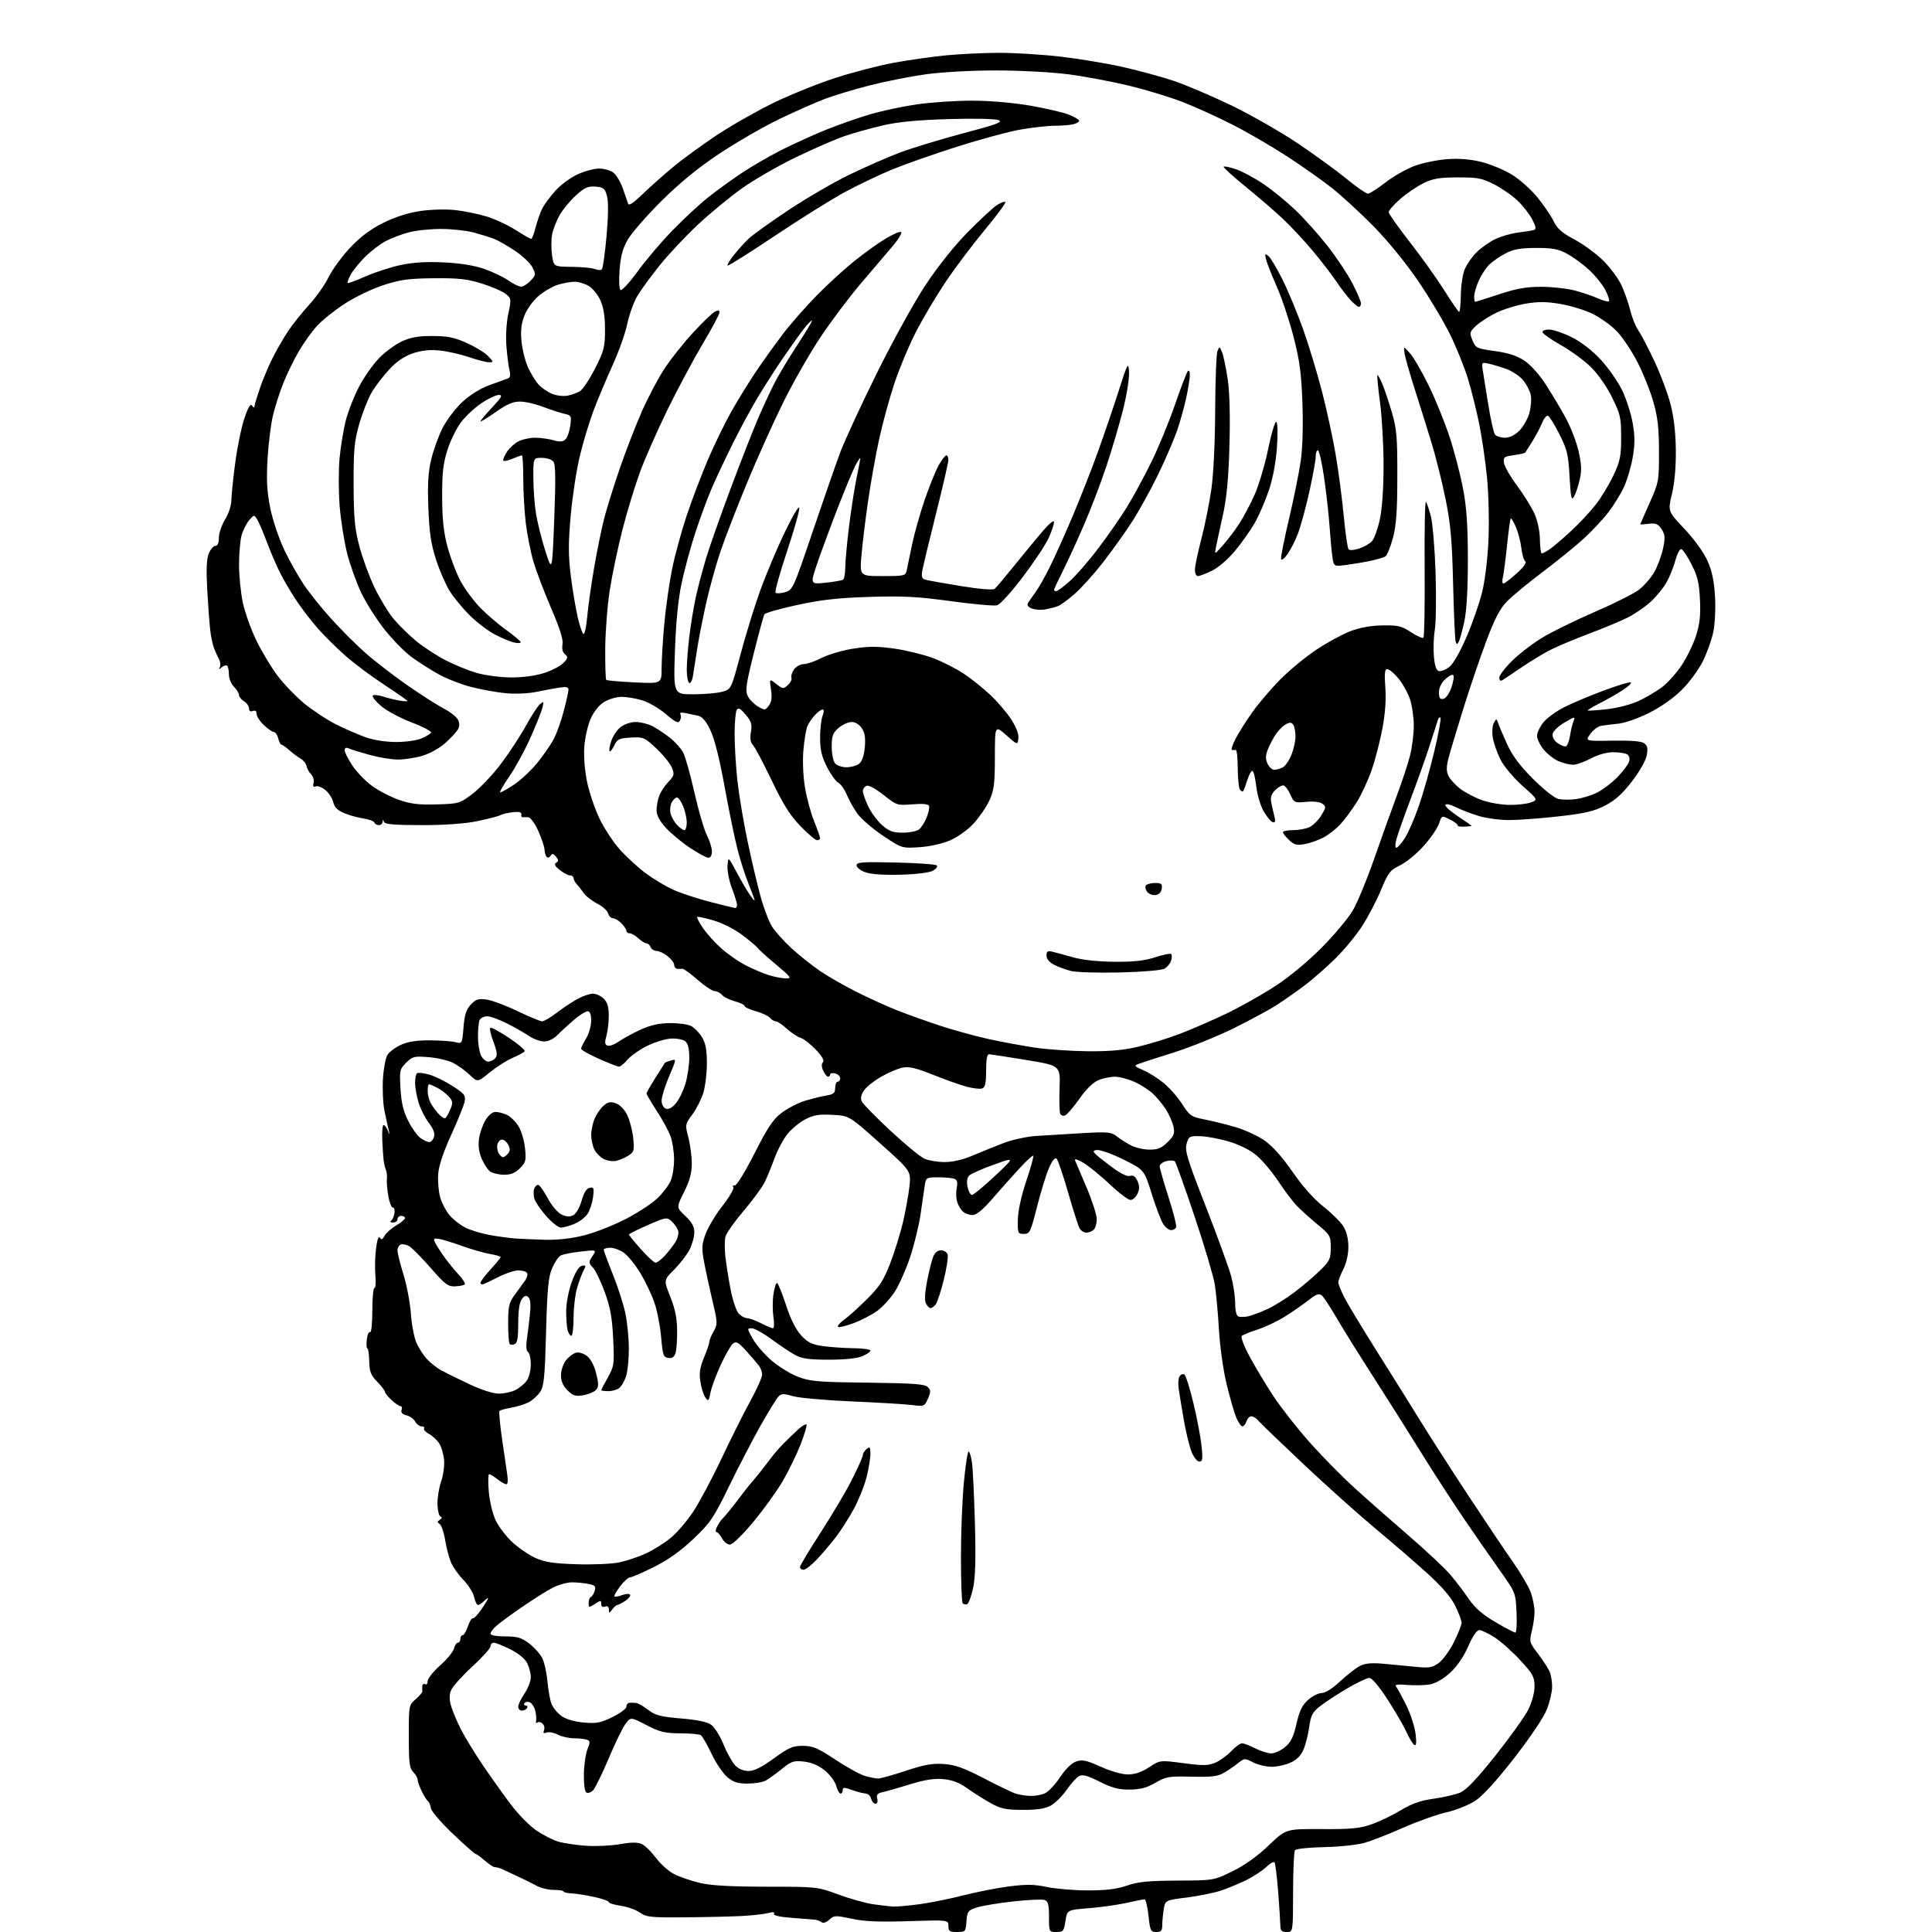 <?xml version="1.0" encoding="UTF-8" standalone="no"?>
<svg 
  version="1.1" 
  xmlns="http://www.w3.org/2000/svg" 
  xmlns:xlink="http://www.w3.org/1999/xlink" 
  xmlns:svg="http://www.w3.org/2000/svg"
  xmlns:rdf="http://www.w3.org/1999/02/22-rdf-syntax-ns#"
  xmlns:cc="http://creativecommons.org/ns#"
  xmlns:dc="http://purl.org/dc/elements/1.1/"
  viewBox="0 0 768 768"
  width="768"
  height="768"
>
<style>svg {background-color: white; }</style>"
<path stroke="none" fill="black" fill-rule="evenodd" d="M380.44,768.00C377.47,768.00 377.00,767.67 377.00,765.59C377.00,763.19 377.00,763.19 361.25,763.69C349.57,764.07 343.71,763.82 338.57,762.73C332.05,761.35 331.51,761.38 329.65,763.11C328.46,764.22 327.22,764.62 326.58,764.12C325.99,763.65 324.82,763.20 324.00,763.11C323.18,763.02 319.02,762.69 314.76,762.37C309.79,761.99 307.25,761.41 307.66,760.75C308.08,760.06 307.32,759.97 305.40,760.47C303.80,760.89 299.12,761.41 295.00,761.63C290.88,761.86 280.69,762.10 272.36,762.16C258.68,762.28 256.94,762.10 254.36,760.28C252.79,759.17 249.36,757.96 246.75,757.57C244.14,757.19 242.00,756.53 242.00,756.11C242.00,755.68 239.41,754.77 236.25,754.08C233.09,753.38 229.04,752.75 227.25,752.66C225.46,752.57 224.00,752.22 224.00,751.89C224.00,751.55 222.28,751.27 220.17,751.27C218.06,751.27 215.03,750.56 213.42,749.69C211.81,748.81 209.38,747.58 208.00,746.95C206.62,746.32 203.96,745.06 202.08,744.15C200.20,743.24 198.28,742.44 197.83,742.38C197.37,742.31 196.66,742.19 196.25,742.12C195.84,742.05 194.19,740.87 192.59,739.50C191.00,738.12 189.42,737.00 189.09,737.00C188.77,737.00 184.70,733.40 180.06,729.01C175.42,724.61 171.47,720.02 171.29,718.80C171.10,717.58 170.59,716.34 170.15,716.04C169.70,715.74 168.59,713.97 167.67,712.10C166.75,710.22 166.00,708.12 166.00,707.42C166.00,706.72 165.21,705.36 164.25,704.39C162.77,702.91 162.50,700.72 162.50,690.23C162.50,677.93 162.52,677.81 165.26,675.45C166.78,674.14 167.97,672.72 167.89,672.29C167.82,671.85 167.82,670.91 167.88,670.19C167.95,669.47 168.45,669.16 169.00,669.50C169.55,669.84 170.00,669.29 170.00,668.27C170.00,667.26 172.22,664.46 174.93,662.06C177.64,659.66 180.12,656.64 180.45,655.35C180.77,654.06 181.48,653.00 182.02,653.00C182.56,653.00 183.00,652.33 183.00,651.50C183.00,650.67 183.42,650.00 183.92,650.00C184.43,650.00 185.36,648.44 185.99,646.52C186.62,644.61 187.51,643.15 187.97,643.27C188.43,643.40 189.97,641.79 191.40,639.71C192.83,637.62 194.00,635.67 194.00,635.38C194.00,635.09 193.29,635.56 192.43,636.43C191.56,637.29 190.48,638.00 190.01,638.00C189.54,638.00 188.85,636.57 188.46,634.83C188.08,633.09 186.18,630.05 184.25,628.08C182.32,626.11 180.09,622.97 179.29,621.10C178.50,619.23 177.44,615.21 176.95,612.17C176.45,609.13 175.47,606.28 174.77,605.82C173.75,605.16 173.77,604.82 174.86,604.12C175.74,603.55 175.84,603.11 175.13,602.87C174.53,602.67 173.97,600.48 173.90,598.00C173.83,595.52 174.48,591.47 175.34,589.00C176.20,586.52 176.74,582.62 176.53,580.33C176.32,578.03 175.44,575.07 174.57,573.74C173.70,572.42 171.88,570.74 170.53,570.01C169.17,569.29 168.30,568.32 168.59,567.85C168.88,567.38 168.43,567.00 167.59,567.00C166.76,567.00 165.62,566.15 165.06,565.12C164.51,564.08 162.93,562.95 161.56,562.60C159.89,562.18 159.26,561.49 159.64,560.49C159.96,559.67 159.78,559.00 159.25,559.00C158.72,559.00 157.10,557.90 155.65,556.55C154.19,555.20 153.00,553.71 153.00,553.24C153.00,552.77 151.63,550.97 149.94,549.25C147.40,546.65 146.87,545.28 146.77,541.06C146.71,538.28 146.38,536.00 146.03,536.00C145.68,536.00 145.59,534.43 145.81,532.51C146.03,530.59 146.62,529.26 147.11,529.57C147.61,529.87 148.00,526.11 148.00,521.06C148.00,516.08 148.38,512.00 148.85,512.00C149.32,512.00 149.49,509.77 149.23,507.05C148.97,504.33 149.08,499.54 149.47,496.39C149.91,492.89 150.49,491.18 150.98,491.97C151.59,492.96 152.05,492.78 152.87,491.25C153.46,490.14 155.53,488.29 157.47,487.15C159.41,486.00 161.00,484.68 161.00,484.20C161.00,483.72 160.32,483.33 159.50,483.33C158.68,483.33 158.00,483.93 158.00,484.67C158.00,485.40 157.21,485.99 156.25,485.98C155.26,485.98 154.94,485.65 155.50,485.23C156.05,484.83 156.64,483.49 156.81,482.25C156.98,481.01 156.68,480.00 156.12,480.00C155.57,480.00 154.76,477.86 154.33,475.25C153.89,472.64 153.65,469.62 153.79,468.54C153.93,467.46 153.76,465.88 153.40,465.04C153.04,464.19 152.62,462.38 152.47,461.00C152.32,459.62 152.09,456.12 151.97,453.22C151.84,450.31 152.01,447.66 152.35,447.32C152.68,446.98 153.43,447.79 154.01,449.10C155.06,451.50 155.06,451.50 154.45,449.00C154.12,447.62 153.38,444.25 152.82,441.50C152.26,438.75 151.99,433.12 152.22,429.00C152.46,424.88 153.27,420.51 154.03,419.31C154.79,418.11 157.21,416.31 159.42,415.31C162.20,414.06 165.76,413.52 170.97,413.55C175.11,413.58 179.68,413.91 181.11,414.29C183.70,414.96 183.73,414.90 184.25,408.42C184.66,403.38 185.33,401.28 187.14,399.34C189.10,397.24 190.15,396.90 193.34,397.32C195.44,397.60 201.00,399.67 205.68,401.92C210.36,404.16 214.79,406.00 215.52,406.00C216.25,406.00 218.92,404.42 221.44,402.49C223.97,400.56 227.71,398.09 229.76,396.99C231.80,395.90 234.49,395.00 235.74,395.00C236.98,395.00 238.90,395.90 240.00,397.00C241.44,398.44 242.00,400.33 242.00,403.76C242.00,406.37 241.57,410.00 241.05,411.81C240.32,414.37 240.42,415.23 241.52,415.65C242.29,415.94 244.27,415.23 245.91,414.06C247.56,412.89 251.45,410.77 254.57,409.34C258.63,407.48 261.97,406.73 266.37,406.70C269.74,406.67 273.54,407.20 274.80,407.89C276.07,408.57 277.98,410.56 279.05,412.31C280.49,414.68 280.99,417.33 281.00,422.59C281.00,426.49 280.37,431.77 279.61,434.31C278.84,436.86 276.88,440.76 275.25,442.97C272.33,446.95 272.31,447.06 273.65,452.22C274.39,455.09 275.00,459.74 275.00,462.56C275.00,466.28 274.16,469.37 271.92,473.84C268.85,479.99 268.85,479.99 272.42,483.36C275.06,485.85 276.00,487.57 276.00,489.91C276.00,491.65 275.14,494.75 274.09,496.79C273.03,498.83 270.29,502.38 267.99,504.69C263.81,508.87 263.81,508.87 266.46,515.50C268.37,520.27 269.13,524.01 269.17,528.90C269.21,532.62 268.92,536.67 268.53,537.90C268.04,539.45 267.18,540.02 265.66,539.81C263.72,539.53 263.43,538.69 262.81,531.50C262.43,527.10 261.21,520.88 260.09,517.68C258.97,514.48 256.45,509.20 254.47,505.96C252.50,502.71 249.61,499.15 248.04,498.03C246.47,496.91 244.02,496.00 242.60,496.00C241.17,496.00 240.00,496.36 240.00,496.81C240.00,497.25 241.62,501.63 243.60,506.54C245.58,511.46 247.83,518.41 248.58,521.99C249.34,525.57 249.97,531.92 249.98,536.10C249.99,540.28 249.49,545.23 248.87,547.10C248.25,548.97 247.04,551.06 246.18,551.75C245.32,552.44 243.35,553.00 241.81,553.00C240.26,553.00 239.00,552.83 239.00,552.63C239.00,552.42 240.18,550.14 241.63,547.55C244.12,543.09 244.23,542.32 243.75,532.18C243.35,523.88 242.62,519.77 240.43,513.73C238.88,509.46 236.77,505.05 235.73,503.94C233.94,502.02 233.92,501.76 235.51,499.34C237.19,496.78 237.19,496.78 230.84,497.51C227.36,497.90 223.77,498.61 222.87,499.09C221.97,499.56 220.43,501.87 219.44,504.22C217.97,507.70 217.53,512.42 217.07,529.55C216.59,547.32 216.23,551.01 214.74,553.28C213.77,554.75 211.68,556.63 210.10,557.45C208.51,558.27 205.35,559.24 203.08,559.60C200.81,559.97 198.76,560.57 198.53,560.95C198.30,561.33 198.74,566.11 199.51,571.57C200.28,577.03 201.21,583.41 201.58,585.75C202.00,588.36 201.88,590.00 201.27,590.00C200.72,590.00 199.13,589.10 197.73,588.00C196.33,586.90 194.85,586.00 194.45,586.00C194.04,586.00 193.97,589.09 194.29,592.86C194.61,596.68 195.82,601.76 197.02,604.32C198.21,606.84 201.20,610.77 203.66,613.04C206.13,615.32 210.25,618.13 212.82,619.30C216.49,620.97 220.00,621.51 229.10,621.81C235.50,622.03 243.13,621.70 246.10,621.08C249.07,620.46 253.89,618.85 256.81,617.50C259.73,616.14 264.12,613.40 266.57,611.39C269.01,609.39 273.05,604.69 275.53,600.96C278.01,597.22 283.09,587.71 286.80,579.83C290.52,571.95 295.69,561.63 298.28,556.90C300.88,552.17 302.99,547.44 302.97,546.40C302.95,545.35 302.38,543.77 301.71,542.89C301.03,542.00 298.77,539.38 296.68,537.06C293.43,533.47 292.65,533.05 291.31,534.16C290.45,534.88 288.24,538.75 286.41,542.77C284.57,546.80 282.77,551.72 282.39,553.71C281.78,557.00 281.59,557.17 280.40,555.53C279.67,554.54 278.78,551.71 278.41,549.24C277.89,545.80 278.23,543.55 279.87,539.61C281.04,536.78 282.00,533.94 282.00,533.31C282.00,532.68 282.76,530.84 283.69,529.22C285.29,526.42 285.27,525.81 283.28,517.38C282.12,512.50 280.62,505.54 279.94,501.92C278.84,496.08 278.91,494.80 280.53,490.42C281.54,487.72 284.56,482.70 287.25,479.27C289.94,475.84 291.85,472.57 291.50,471.99C291.14,471.42 291.41,471.07 292.09,471.23C292.79,471.38 296.18,465.87 299.91,458.52C305.18,448.15 307.34,444.90 310.70,442.37C313.01,440.62 317.06,438.51 319.70,437.68C322.34,436.85 326.19,435.88 328.25,435.54C331.39,435.01 332.00,434.51 332.00,432.45C332.00,431.10 332.45,430.00 333.00,430.00C333.55,430.00 334.00,429.38 334.00,428.62C334.00,427.86 333.10,427.00 332.00,426.71C330.90,426.42 330.00,426.60 330.00,427.09C330.00,427.59 329.62,428.00 329.16,428.00C328.70,428.00 327.83,426.93 327.24,425.62C326.53,424.07 326.50,422.90 327.13,422.27C327.77,421.63 326.79,419.89 324.31,417.26C322.21,415.05 319.48,412.93 318.23,412.54C316.98,412.16 314.52,410.54 312.76,408.93C311.00,407.32 309.03,406.00 308.40,406.00C307.76,406.00 306.73,405.38 306.10,404.62C305.48,403.87 302.95,402.68 300.48,401.99C298.02,401.30 296.00,400.37 296.00,399.91C296.00,399.45 294.25,398.61 292.12,398.03C289.98,397.46 287.68,396.31 286.99,395.49C286.31,394.67 285.01,394.00 284.11,394.00C283.21,394.00 280.14,391.97 277.30,389.48C274.45,386.99 271.76,385.02 271.31,385.10C270.87,385.17 269.94,385.18 269.25,385.12C268.56,385.05 268.00,384.36 268.00,383.57C268.00,382.79 266.81,381.21 265.37,380.07C263.92,378.93 261.94,378.00 260.97,378.00C260.01,378.00 258.95,377.32 258.64,376.50C258.32,375.68 257.58,375.00 256.99,375.00C256.40,375.00 254.95,374.10 253.77,373.00C252.59,371.90 251.03,371.00 250.31,371.00C249.59,371.00 249.00,370.55 249.00,370.00C249.00,369.45 248.10,368.10 247.00,367.00C245.90,365.90 244.38,365.00 243.62,365.00C242.86,365.00 242.01,364.14 241.73,363.08C241.45,362.02 239.49,360.26 237.36,359.17C235.24,358.07 232.82,356.18 232.00,354.96C231.18,353.75 229.94,352.17 229.25,351.45C228.56,350.73 228.00,349.66 228.00,349.07C228.00,348.48 227.39,348.00 226.63,348.00C225.88,348.00 224.05,347.04 222.55,345.86C220.56,344.29 220.17,343.51 221.10,342.94C222.12,342.31 222.10,341.83 221.02,340.53C219.98,339.27 219.50,339.19 218.89,340.17C218.46,340.87 217.77,341.10 217.35,340.68C216.93,340.27 216.53,338.93 216.45,337.71C216.37,336.50 215.25,333.14 213.95,330.25C212.66,327.36 210.90,324.95 210.05,324.88C209.20,324.82 208.16,324.82 207.75,324.88C207.34,324.95 207.11,324.44 207.25,323.75C207.42,322.89 206.41,322.61 204.00,322.85C202.08,323.04 199.82,323.56 198.98,324.01C198.15,324.46 194.00,325.54 189.77,326.41C184.82,327.43 176.94,328.00 167.63,328.00C156.99,328.00 153.03,327.67 152.66,326.75C152.26,325.75 152.14,325.75 152.08,326.75C152.04,327.44 151.36,328.00 150.58,328.00C149.80,328.00 149.01,327.54 148.83,326.98C148.64,326.41 146.69,325.69 144.49,325.37C142.30,325.04 138.83,324.08 136.79,323.22C134.18,322.12 132.91,320.85 132.49,318.96C132.17,317.48 130.81,315.32 129.47,314.16C128.13,313.00 126.39,312.30 125.59,312.60C124.55,313.00 124.29,312.61 124.65,311.23C124.93,310.17 124.49,308.64 123.69,307.83C122.88,307.02 122.05,305.54 121.86,304.54C121.66,303.53 120.62,302.22 119.55,301.61C118.48,301.00 116.46,299.49 115.06,298.25C113.66,297.01 112.23,296.00 111.87,296.00C111.51,296.00 110.93,294.88 110.59,293.50C110.24,292.12 109.48,291.00 108.89,291.00C108.30,291.00 106.51,289.76 104.91,288.25C103.31,286.74 102.00,284.73 102.00,283.78C102.00,282.66 101.48,282.26 100.50,282.64C99.55,283.00 99.00,282.63 99.00,281.62C99.00,280.74 98.10,279.45 97.00,278.77C95.90,278.08 95.00,276.95 95.00,276.26C95.00,275.57 94.10,274.10 93.00,273.00C91.90,271.90 91.00,269.72 91.00,268.17C91.00,266.61 90.70,265.04 90.34,264.68C89.98,264.31 88.99,264.58 88.15,265.26C87.01,266.19 86.80,266.19 87.34,265.29C87.74,264.63 87.66,263.28 87.15,262.29C86.65,261.31 85.77,259.38 85.20,258.00C84.63,256.62 83.89,253.27 83.57,250.55C83.25,247.83 82.71,240.51 82.37,234.30C81.94,226.31 82.12,222.12 83.00,220.00C83.68,218.35 84.86,217.00 85.62,217.00C86.51,217.00 87.00,215.84 87.01,213.75C87.01,211.96 88.12,208.70 89.47,206.50C90.85,204.27 91.95,200.93 91.97,198.94C91.99,196.98 92.67,190.26 93.50,184.01C94.32,177.76 95.97,169.78 97.15,166.27C98.60,161.98 99.58,160.31 100.14,161.19C100.60,161.91 101.03,162.16 101.11,161.75C101.19,161.34 101.32,160.66 101.42,160.25C101.51,159.84 102.41,157.03 103.43,154.00C104.45,150.97 106.62,145.80 108.27,142.50C109.91,139.20 112.76,134.25 114.61,131.50C116.45,128.75 120.20,124.07 122.94,121.10C125.67,118.13 129.11,113.25 130.57,110.26C132.04,107.27 135.87,102.01 139.09,98.56C143.19,94.18 147.14,91.20 152.22,88.66C156.94,86.30 162.10,84.62 166.90,83.91C171.09,83.28 177.15,83.10 180.88,83.50C184.50,83.89 190.17,85.05 193.48,86.07C196.79,87.09 201.97,89.51 205.00,91.44C208.03,93.37 210.78,94.96 211.13,94.97C211.48,94.99 212.29,92.91 212.93,90.35C213.58,87.79 214.78,84.39 215.61,82.79C216.44,81.19 218.78,78.04 220.81,75.78C222.84,73.53 226.75,70.64 229.50,69.35C232.25,68.07 236.09,67.02 238.03,67.01C239.97,67.00 242.52,67.67 243.69,68.50C244.87,69.32 246.60,72.13 247.53,74.75C248.46,77.36 249.41,80.14 249.65,80.93C249.94,81.92 251.68,80.80 255.29,77.32C258.15,74.55 263.60,69.69 267.40,66.53C271.19,63.36 279.07,57.61 284.90,53.74C290.73,49.88 300.90,44.09 307.50,40.88C314.10,37.68 325.08,33.24 331.91,31.03C338.73,28.81 349.08,26.11 354.91,25.02C360.73,23.93 370.16,22.58 375.86,22.02C381.55,21.46 391.23,21.00 397.36,21.00C403.49,21.00 414.36,21.68 421.51,22.50C428.65,23.33 439.68,25.15 446.00,26.56C452.32,27.96 461.55,30.46 466.50,32.12C471.45,33.78 481.80,38.19 489.50,41.91C497.20,45.64 508.95,52.34 515.60,56.80C522.26,61.26 531.04,67.63 535.10,70.95C539.17,74.28 543.06,77.00 543.75,77.00C544.44,77.00 547.61,74.97 550.80,72.49C553.99,70.02 559.28,67.03 562.55,65.86C565.82,64.69 571.66,63.52 575.52,63.25C580.20,62.93 584.70,63.31 589.02,64.41C592.58,65.31 597.98,67.56 601.00,69.41C604.02,71.25 608.57,75.29 611.09,78.38C613.61,81.47 616.54,85.76 617.58,87.91C619.05,90.92 620.93,92.58 625.80,95.16C629.27,96.99 634.41,100.75 637.22,103.50C640.03,106.25 643.36,110.75 644.61,113.50C645.86,116.25 647.42,120.75 648.09,123.50C648.76,126.25 650.16,129.73 651.21,131.23C652.25,132.73 655.12,138.20 657.57,143.38C660.02,148.55 662.94,156.33 664.05,160.65C665.40,165.87 666.11,172.01 666.17,179.00C666.23,185.64 665.67,192.02 664.62,196.37C662.98,203.23 662.98,203.23 669.61,210.26C673.53,214.42 677.26,219.58 678.74,222.90C680.53,226.90 681.38,230.92 681.74,237.00C682.03,241.82 681.73,247.97 681.06,251.22C680.41,254.37 678.53,259.63 676.89,262.91C675.25,266.19 671.51,271.27 668.59,274.19C665.34,277.44 660.26,281.02 655.53,283.39C651.05,285.63 645.82,287.45 643.14,287.69C640.59,287.93 637.52,288.32 636.32,288.56C635.12,288.81 633.23,290.27 632.14,291.81C630.14,294.61 630.14,294.61 641.04,294.42C648.32,294.30 652.50,294.64 653.61,295.46C654.89,296.39 655.12,297.52 654.61,300.28C654.22,302.34 651.69,306.78 648.69,310.67C644.84,315.65 641.97,318.22 637.95,320.27C633.55,322.53 629.88,323.37 619.48,324.53C612.34,325.33 603.54,325.98 599.93,325.99C596.32,326.00 590.92,325.28 587.93,324.39C584.94,323.50 580.84,321.93 578.80,320.90C576.77,319.86 574.86,319.42 574.56,319.91C574.25,320.40 576.48,322.45 579.50,324.46C582.53,326.46 585.00,328.20 585.00,328.30C585.00,328.41 583.66,328.55 582.03,328.60C580.40,328.66 579.22,328.44 579.42,328.10C579.62,327.77 578.29,326.74 576.45,325.80C573.12,324.10 573.12,324.10 572.04,327.37C571.45,329.17 568.72,333.16 565.98,336.23C563.24,339.31 559.01,342.79 556.57,343.97C552.56,345.91 551.84,346.84 548.95,353.81C547.19,358.04 543.83,364.48 541.47,368.13C539.12,371.78 534.34,377.57 530.85,381.00C527.36,384.44 522.02,389.13 519.00,391.42C515.98,393.72 510.98,397.24 507.90,399.25C504.83,401.26 496.92,405.55 490.34,408.79C483.75,412.03 472.99,416.37 466.43,418.43C459.87,420.49 453.60,422.52 452.50,422.95C450.74,423.64 450.98,423.94 454.42,425.39C456.58,426.30 460.23,428.59 462.54,430.48C464.85,432.37 468.18,436.16 469.94,438.90C472.91,443.54 473.53,443.96 478.82,445.00C481.94,445.61 487.48,446.98 491.13,448.04C494.78,449.11 499.94,451.49 502.61,453.33C505.78,455.51 509.66,459.85 513.80,465.82C517.81,471.61 522.33,476.69 526.09,479.65C529.36,482.22 532.93,485.77 534.02,487.53C535.29,489.59 536.00,492.50 536.00,495.66C536.00,498.60 535.20,502.15 534.00,504.50C532.90,506.66 532.00,509.02 532.00,509.74C532.00,510.47 533.09,513.19 534.41,515.78C535.74,518.38 541.65,528.15 547.54,537.50C553.43,546.85 561.23,559.33 564.87,565.24C568.52,571.15 576.90,584.20 583.50,594.24C590.10,604.28 598.11,616.20 601.29,620.73C604.47,625.26 607.73,630.83 608.54,633.11C609.34,635.39 610.00,638.80 610.00,640.68C610.00,642.57 609.51,646.06 608.91,648.43C607.86,652.60 607.96,652.93 611.52,657.59C613.55,660.26 615.62,663.49 616.11,664.78C616.60,666.07 617.00,668.66 617.00,670.53C617.00,672.40 616.11,676.30 615.02,679.21C613.81,682.44 608.78,689.99 602.12,698.59C595.00,707.78 589.57,713.76 586.52,715.78C583.89,717.52 578.82,719.56 574.91,720.45C571.09,721.32 563.39,724.06 557.80,726.54C552.20,729.02 545.31,731.73 542.49,732.54C539.66,733.37 532.48,734.13 526.44,734.25C520.42,734.37 515.17,734.93 514.77,735.49C514.36,736.04 514.02,743.59 514.02,752.25C514.00,768.00 514.00,768.00 511.50,768.00C509.45,768.00 508.99,767.50 508.95,765.25C508.92,763.74 508.52,757.64 508.07,751.70C507.61,745.76 506.95,740.62 506.61,740.27C506.26,739.93 504.75,740.82 503.24,742.25C501.73,743.68 498.25,745.97 495.50,747.33C492.75,748.69 488.25,750.56 485.50,751.49C482.75,752.41 476.61,753.67 471.85,754.28C463.20,755.38 463.20,755.38 462.61,758.94C462.29,760.90 462.02,763.74 462.01,765.25C462.00,767.48 461.55,768.00 459.62,768.00C457.42,768.00 457.18,767.49 456.54,761.50C456.15,757.92 455.45,755.00 454.98,755.00C454.51,755.00 451.28,755.64 447.81,756.43C444.34,757.21 437.61,758.16 432.85,758.54C424.19,759.22 424.19,759.22 423.54,763.61C422.93,767.65 422.64,768.00 419.94,768.00C417.01,768.00 417.00,767.98 417.00,761.97C417.00,757.23 416.64,755.80 415.31,755.29C414.38,754.93 408.76,755.18 402.83,755.84C396.89,756.50 390.33,757.60 388.26,758.27C384.78,759.41 384.48,759.82 384.19,763.75C383.89,767.87 383.78,768.00 380.44,768.00zM355.18,757.88C356.65,757.95 361.38,757.52 365.68,756.93C369.98,756.35 377.76,754.77 382.98,753.43C388.19,752.09 396.37,750.49 401.15,749.87C408.03,748.99 411.16,749.04 416.17,750.11C419.65,750.85 427.00,751.46 432.50,751.46C439.77,751.46 444.00,750.94 448.00,749.55C452.39,748.03 456.44,747.63 468.00,747.57C482.50,747.50 482.50,747.50 490.00,743.82C494.89,741.42 499.88,737.85 504.33,733.57C511.17,727.01 511.17,727.01 525.37,727.09C537.15,727.16 540.54,726.83 545.27,725.17C548.41,724.06 553.61,721.56 556.84,719.60C561.15,716.98 564.61,715.76 569.89,715.02C573.84,714.46 578.60,713.36 580.48,712.57C582.87,711.58 587.05,707.17 594.46,697.86C600.27,690.56 606.15,682.33 607.52,679.59C608.99,676.64 610.00,672.88 610.00,670.36C610.00,666.58 609.37,665.43 604.25,659.89C601.09,656.46 596.50,652.39 594.05,650.83C591.61,649.27 588.90,648.00 588.03,648.00C587.04,648.00 585.39,650.42 583.63,654.46C581.86,658.53 579.23,662.38 576.50,664.89C573.89,667.30 570.74,669.15 568.54,669.56C566.54,669.93 562.46,670.04 559.47,669.79C555.54,669.46 554.29,669.65 554.96,670.45C555.47,671.07 557.29,674.39 559.00,677.84C560.71,681.28 562.38,686.40 562.71,689.21C563.15,692.87 563.00,694.12 562.19,693.62C561.57,693.23 560.22,691.02 559.19,688.71C558.17,686.39 554.79,680.56 551.69,675.75C548.20,670.35 545.39,667.00 544.33,667.00C543.39,667.00 539.44,668.87 535.56,671.16C531.68,673.44 526.85,676.60 524.84,678.17C521.74,680.59 521.08,681.82 520.47,686.26C520.08,689.14 519.11,693.15 518.30,695.17C517.30,697.71 515.71,699.38 513.17,700.59C511.15,701.55 507.70,702.33 505.50,702.33C503.30,702.33 499.98,701.53 498.12,700.57C494.83,698.86 494.66,698.87 492.12,700.90C490.68,702.05 488.15,703.78 486.50,704.74C484.10,706.14 481.54,706.45 473.66,706.26C464.60,706.04 463.47,706.23 459.30,708.67C455.92,710.65 453.36,711.34 449.14,711.38C444.71,711.43 442.14,710.76 437.14,708.25C432.27,705.80 430.34,705.28 428.93,706.04C427.91,706.58 425.69,709.05 423.99,711.51C422.29,713.98 419.46,716.78 417.70,717.74C415.39,719.00 412.27,719.48 406.50,719.45C399.60,719.42 397.81,719.03 393.50,716.59C390.75,715.04 386.60,712.40 384.29,710.74C381.39,708.66 378.50,707.56 375.06,707.23C371.44,706.88 367.75,707.46 361.77,709.29C357.22,710.69 352.30,712.10 350.84,712.41C348.78,712.86 348.30,713.44 348.71,715.00C349.02,716.19 348.74,717.00 348.02,717.00C347.36,717.00 346.58,716.10 346.29,715.00C346.00,713.90 345.03,712.98 344.13,712.96C343.24,712.93 340.81,712.31 338.75,711.57C335.58,710.44 335.00,710.45 335.00,711.62C335.00,712.38 334.62,713.00 334.14,713.00C333.67,713.00 332.88,711.58 332.39,709.85C331.89,708.12 329.83,705.37 327.82,703.74C325.38,701.77 322.61,700.60 319.58,700.26C315.49,699.79 314.59,700.10 310.76,703.22C308.42,705.13 305.52,707.21 304.32,707.84C303.11,708.48 299.89,709.00 297.14,709.00C293.24,709.00 291.49,708.44 289.09,706.42C287.41,705.01 284.60,700.84 282.86,697.17C281.12,693.50 279.20,690.17 278.60,689.77C277.99,689.36 274.30,689.02 270.39,689.02C264.35,689.00 262.34,688.51 256.99,685.76C250.71,682.51 250.71,682.51 248.64,685.28C247.50,686.81 244.47,693.03 241.91,699.12C239.34,705.21 236.56,710.87 235.72,711.71C234.88,712.55 233.69,712.93 233.09,712.55C232.43,712.15 232.03,709.12 232.10,705.18C232.17,701.51 232.82,697.07 233.53,695.33C234.65,692.61 234.62,692.07 233.34,691.58C232.51,691.26 230.19,691.00 228.17,690.99C226.15,690.99 223.25,690.33 221.72,689.54C220.19,688.74 218.20,688.37 217.30,688.72C216.08,689.18 215.81,688.93 216.27,687.75C216.60,686.87 216.30,685.67 215.60,685.08C214.89,684.50 213.98,684.35 213.56,684.76C213.15,685.17 212.95,684.83 213.11,684.00C213.28,683.17 213.10,681.31 212.72,679.86C212.33,678.41 211.35,676.97 210.54,676.65C209.73,676.34 208.80,676.52 208.47,677.04C208.15,677.57 208.39,678.00 209.00,678.00C209.61,678.00 209.84,678.45 209.50,679.00C209.16,679.55 208.23,680.00 207.44,680.00C206.65,680.00 206.00,679.30 206.00,678.45C206.00,677.59 207.12,675.24 208.50,673.21C209.88,671.19 211.00,668.27 211.00,666.72C211.00,665.17 210.34,662.62 209.53,661.05C208.64,659.35 205.97,657.16 202.83,655.60C199.96,654.17 197.02,653.00 196.30,653.00C195.59,653.00 195.00,653.63 195.00,654.41C195.00,655.18 191.74,658.82 187.75,662.49C183.76,666.16 180.00,670.33 179.38,671.75C178.60,673.55 178.56,675.45 179.24,677.92C179.78,679.89 181.53,684.08 183.12,687.23C184.70,690.37 188.68,696.90 191.96,701.73C195.24,706.55 200.30,713.65 203.21,717.50C206.12,721.35 210.67,725.95 213.32,727.72C215.98,729.50 219.80,731.44 221.82,732.05C223.85,732.66 228.71,733.41 232.63,733.70C236.55,734.00 242.70,733.73 246.30,733.11C251.05,732.28 253.48,732.27 255.17,733.06C256.45,733.66 258.97,736.14 260.78,738.57C262.58,741.00 265.83,743.89 268.00,745.00C270.16,746.10 274.76,747.67 278.22,748.49C282.66,749.54 290.40,749.97 304.68,749.99C324.71,750.00 324.93,750.02 333.18,753.07C337.76,754.75 343.98,756.50 347.00,756.95C350.02,757.39 353.70,757.81 355.18,757.88zM409.70,713.91C411.46,713.96 414.03,713.49 415.40,712.86C416.78,712.24 419.47,709.37 421.38,706.49C423.52,703.26 425.98,700.85 427.77,700.23C430.22,699.38 431.80,699.71 437.59,702.31C441.78,704.19 446.09,705.40 448.53,705.37C451.22,705.33 453.98,704.38 456.83,702.49C461.10,699.67 461.10,699.67 470.45,700.89C478.31,701.92 480.33,701.89 483.15,700.68C484.99,699.89 487.82,697.84 489.44,696.12C491.05,694.41 492.98,693.00 493.73,693.00C494.47,693.00 496.84,693.90 499.00,695.00C501.16,696.10 504.03,697.00 505.38,697.00C506.74,697.00 509.20,695.86 510.85,694.47C513.16,692.53 514.20,690.41 515.38,685.22C516.54,680.10 517.63,677.84 519.97,675.75C521.65,674.24 524.10,673.00 525.40,673.00C526.83,673.00 529.69,671.20 532.63,668.45C535.31,665.95 538.81,663.20 540.40,662.35C542.57,661.18 544.97,660.94 549.90,661.36C553.53,661.68 559.28,662.23 562.68,662.58C568.02,663.14 569.28,662.94 571.87,661.10C573.51,659.92 576.24,656.20 577.93,652.82C579.62,649.44 581.00,645.94 581.00,645.04C581.00,644.13 579.85,641.08 578.43,638.25C576.70,634.77 573.05,630.55 567.18,625.25C562.41,620.93 553.12,612.92 546.55,607.45C539.97,601.98 527.15,590.49 518.05,581.92C508.95,573.34 500.88,565.58 500.13,564.67C499.37,563.75 498.17,563.00 497.44,563.00C496.72,563.00 495.85,563.90 495.50,565.00C495.15,566.10 494.42,567.00 493.88,567.00C493.34,567.00 492.24,565.42 491.43,563.49C490.62,561.56 488.90,555.57 487.59,550.19C486.24,544.60 484.93,535.26 484.54,528.45C484.17,521.88 483.42,513.80 482.88,510.50C482.34,507.20 478.72,495.05 474.84,483.50C470.96,471.95 467.45,462.14 467.04,461.69C466.63,461.25 465.10,461.19 463.64,461.55C462.19,461.92 461.00,462.85 461.00,463.63C461.00,464.40 462.60,469.98 464.55,476.03C466.51,482.07 467.83,487.46 467.49,488.01C467.16,488.55 466.26,489.00 465.50,489.00C464.74,489.00 463.40,487.99 462.52,486.75C461.64,485.51 459.56,480.12 457.89,474.76C454.85,465.02 454.85,465.02 446.58,460.92C441.84,458.58 437.27,456.97 435.90,457.16C433.78,457.46 434.31,458.12 440.42,462.76C445.09,466.32 447.93,467.84 449.16,467.45C450.46,467.04 451.32,467.61 452.15,469.44C453.03,471.36 453.04,472.62 452.18,474.50C451.56,475.88 450.30,477.00 449.39,477.00C448.49,477.00 444.75,474.18 441.10,470.73C437.45,467.29 432.73,463.45 430.61,462.20C428.45,460.93 427.01,460.49 427.32,461.21C427.63,461.92 429.70,466.77 431.91,472.00C434.13,477.23 435.95,482.87 435.97,484.55C435.99,486.23 435.46,488.14 434.80,488.80C434.14,489.46 432.81,490.00 431.84,490.00C430.86,490.00 429.64,489.20 429.11,488.21C428.59,487.23 426.55,480.84 424.59,474.02C422.62,467.20 420.57,461.17 420.03,460.63C419.38,459.98 418.35,461.21 417.03,464.20C415.92,466.70 413.78,473.64 412.26,479.62C409.67,489.82 409.34,490.50 407.00,490.50C404.61,490.50 404.51,490.24 404.61,484.82C404.68,481.34 405.97,475.40 407.95,469.49C409.73,464.19 410.98,459.65 410.75,459.41C410.51,459.17 408.10,461.36 405.41,464.28C402.71,467.20 397.88,472.60 394.69,476.29C390.57,481.04 388.18,483.00 386.51,483.00C385.21,483.00 383.44,482.29 382.57,481.43C381.71,480.57 380.72,478.75 380.38,477.39C380.04,476.04 380.02,473.63 380.34,472.05C380.75,470.00 380.47,469.01 379.38,468.59C378.53,468.27 375.64,468.00 372.96,468.00C368.23,468.00 368.08,468.09 367.60,471.25C367.33,473.04 366.60,478.10 365.97,482.50C365.35,486.90 363.49,494.55 361.86,499.50C360.22,504.45 357.47,510.70 355.75,513.38C354.03,516.06 350.86,519.54 348.71,521.10C346.55,522.66 342.30,524.87 339.26,526.00C336.22,527.14 333.46,527.78 333.12,527.42C332.78,527.06 333.85,525.81 335.50,524.65C337.15,523.48 341.24,519.80 344.60,516.47C349.64,511.46 351.25,508.98 353.88,502.16C355.63,497.63 357.92,490.22 358.98,485.71C360.03,481.19 361.18,474.80 361.53,471.50C362.16,465.50 362.16,465.50 349.89,454.52C337.62,443.54 337.62,443.54 330.97,443.17C325.70,442.87 323.48,443.22 320.26,444.87C318.02,446.01 314.83,448.60 313.16,450.62C311.50,452.64 309.13,457.04 307.90,460.40C306.68,463.75 304.88,468.11 303.90,470.08C302.93,472.04 299.18,477.13 295.58,481.37C291.97,485.62 288.73,490.22 288.39,491.59C288.04,492.97 288.01,496.43 288.32,499.30C288.63,502.16 289.55,508.03 290.37,512.35C291.20,516.66 292.64,521.05 293.59,522.10C294.54,523.14 296.05,524.00 296.94,524.00C297.84,524.00 300.34,524.90 302.50,526.00C304.66,527.10 306.81,528.00 307.27,528.00C307.74,528.00 307.82,525.98 307.45,523.50C307.08,521.02 307.08,516.98 307.45,514.50C307.82,512.02 308.45,510.00 308.86,510.00C309.26,510.00 310.85,513.88 312.40,518.63C314.25,524.31 316.31,528.46 318.44,530.79C321.08,533.66 322.69,534.46 327.09,535.09C330.07,535.51 335.54,535.89 339.25,535.93C342.96,535.97 346.00,536.40 346.00,536.88C346.00,537.36 344.54,538.37 342.75,539.13C340.73,539.98 335.73,540.50 329.50,540.50C321.70,540.50 318.76,540.10 316.14,538.67C314.30,537.66 310.08,534.85 306.78,532.42C303.48,529.99 299.90,528.00 298.83,528.00C296.95,528.00 296.96,528.16 299.19,532.13C300.46,534.41 303.75,538.24 306.50,540.65C309.25,543.06 313.98,546.01 317.00,547.20C321.96,549.15 324.69,549.38 344.91,549.63C362.96,549.85 367.61,550.18 368.79,551.36C370.04,552.61 370.05,553.26 368.87,555.98C367.53,559.07 367.38,559.13 362.50,558.52C359.75,558.17 348.95,557.53 338.50,557.08C328.05,556.63 317.55,555.69 315.18,554.99C311.57,553.93 310.62,553.95 309.48,555.11C308.73,555.87 305.57,561.00 302.45,566.50C299.34,572.00 293.70,582.84 289.92,590.60C283.66,603.45 282.40,605.32 275.66,611.72C270.62,616.51 265.64,620.06 260.02,622.87C255.48,625.14 251.20,627.00 250.50,627.00C249.81,627.00 248.01,628.60 246.52,630.57C245.02,632.53 244.01,634.34 244.26,634.59C244.51,634.85 245.89,634.61 247.33,634.07C248.76,633.52 250.17,633.46 250.46,633.93C250.75,634.40 249.88,635.51 248.53,636.39C247.18,637.28 245.77,638.00 245.40,638.00C245.02,638.00 244.12,638.79 243.39,639.75C242.15,641.39 242.06,641.39 242.03,639.78C242.01,638.67 241.47,638.27 240.50,638.64C239.54,639.00 239.00,638.62 239.00,637.58C239.00,636.08 238.81,636.08 236.50,637.59C234.12,639.15 234.00,639.14 234.00,637.20C234.00,636.08 234.39,635.02 234.87,634.83C235.35,634.65 236.03,633.55 236.39,632.38C236.95,630.60 236.55,630.16 233.90,629.63C232.17,629.28 229.21,629.00 227.34,629.00C225.46,629.00 222.04,629.96 219.74,631.13C217.43,632.31 211.94,635.76 207.53,638.81C203.11,641.85 198.49,645.24 197.25,646.35C196.01,647.45 195.00,648.83 195.00,649.42C195.00,650.07 197.34,650.50 200.83,650.50C205.67,650.50 207.28,650.97 210.33,653.30C212.35,654.84 214.68,657.42 215.51,659.03C216.35,660.63 217.28,664.77 217.59,668.22C217.91,671.68 218.64,675.75 219.21,677.28C219.79,678.80 221.57,680.98 223.18,682.12C224.98,683.41 228.33,684.40 232.01,684.73C237.07,685.19 238.73,684.88 243.46,682.56C246.51,681.07 249.00,679.21 249.00,678.43C249.00,677.64 249.56,676.95 250.25,676.88C250.94,676.82 252.14,676.85 252.93,676.97C253.71,677.08 255.87,678.32 257.72,679.74C260.54,681.89 262.66,682.44 270.76,683.12C277.49,683.69 281.16,684.48 282.82,685.72C284.12,686.70 286.28,690.18 287.61,693.45C288.94,696.72 291.00,700.43 292.19,701.70C293.57,703.17 295.50,704.00 297.54,704.00C299.80,704.00 302.76,702.53 307.60,699.00C313.50,694.70 315.11,694.00 319.12,694.00C323.09,694.00 325.00,694.81 332.11,699.51C336.70,702.55 342.03,705.47 343.97,706.01C345.91,706.55 348.23,706.99 349.12,706.99C350.01,707.00 354.96,705.61 360.12,703.90C367.47,701.47 370.74,700.89 375.23,701.22C379.73,701.54 383.17,702.77 391.20,706.96C396.83,709.89 402.58,712.64 403.97,713.06C405.36,713.48 407.94,713.87 409.70,713.91zM602.36,648.98C602.83,648.99 603.05,645.43 602.85,641.06C602.49,633.14 602.48,633.11 596.24,624.31C592.80,619.47 586.35,610.17 581.91,603.66C577.47,597.14 569.89,585.44 565.07,577.66C560.25,569.87 551.68,556.30 546.03,547.50C540.37,538.70 533.72,528.02 531.25,523.77C528.78,519.52 526.14,515.53 525.40,514.92C524.36,514.05 523.18,514.48 520.27,516.77C518.20,518.40 514.02,521.30 511.00,523.22C507.98,525.14 503.02,527.50 500.00,528.47C496.98,529.45 494.11,530.61 493.62,531.05C493.14,531.50 494.55,535.20 496.80,539.37C499.03,543.50 503.32,550.62 506.34,555.19C509.36,559.76 515.84,568.00 520.74,573.50C525.64,579.00 533.67,587.14 538.58,591.60C543.48,596.05 553.12,604.55 560.00,610.47C566.88,616.40 574.30,623.36 576.50,625.94C578.70,628.53 582.00,632.86 583.84,635.58C586.24,639.12 589.21,641.72 594.34,644.74C598.28,647.06 601.89,648.97 602.36,648.98zM384.44,637.69C383.85,637.89 383.07,637.73 382.69,637.35C382.31,636.98 381.99,628.75 381.99,619.08C381.98,609.41 382.51,595.99 383.15,589.25C383.80,582.51 384.65,577.00 385.03,577.00C385.42,577.00 386.02,578.91 386.36,581.25C386.71,583.59 387.24,594.50 387.54,605.50C387.94,619.96 387.73,627.14 386.79,631.42C386.08,634.68 385.02,637.50 384.44,637.69zM319.44,624.00C318.65,624.00 318.00,623.52 318.00,622.93C318.00,622.33 321.71,616.15 326.23,609.18C330.76,602.20 336.39,592.70 338.73,588.04C341.08,583.39 343.00,579.06 343.00,578.42C343.00,577.77 343.68,576.68 344.50,576.00C345.78,574.94 346.00,575.23 346.00,577.98C346.00,579.76 345.29,583.98 344.43,587.36C343.56,590.74 341.29,596.37 339.38,599.88C337.47,603.38 334.31,608.33 332.37,610.88C330.43,613.42 327.06,617.41 324.87,619.75C322.68,622.09 320.24,624.00 319.44,624.00zM290.15,614.00C289.15,614.00 287.74,612.88 287.00,611.50C286.26,610.12 285.27,609.00 284.80,609.00C284.32,609.00 284.46,607.99 285.11,606.75C285.77,605.51 286.58,604.27 286.92,604.00C287.25,603.73 288.65,602.12 290.02,600.43C291.38,598.74 293.62,595.86 295.00,594.02C296.38,592.18 297.95,590.19 298.51,589.59C299.06,588.99 300.77,586.92 302.30,585.00C303.83,583.08 305.85,580.45 306.79,579.17C307.73,577.89 309.91,575.41 311.63,573.67C313.35,571.93 315.96,569.43 317.41,568.11C318.87,566.80 320.30,565.97 320.59,566.26C320.88,566.55 319.83,570.10 318.26,574.14C316.68,578.19 313.47,584.79 311.12,588.80C308.77,592.82 303.50,600.13 299.40,605.05C295.06,610.27 291.20,614.00 290.15,614.00zM476.75,581.00C475.90,581.00 474.52,579.26 473.66,577.10C472.80,574.96 471.41,569.22 470.57,564.35C469.73,559.48 468.81,553.92 468.53,552.00C468.24,550.08 468.40,547.88 468.89,547.12C469.38,546.36 470.24,546.03 470.80,546.38C471.37,546.73 472.99,551.87 474.41,557.80C475.83,563.73 477.28,571.38 477.64,574.79C478.18,579.99 478.03,581.00 476.75,581.00zM231.75,554.65C228.77,555.14 227.71,554.80 225.57,552.66C223.81,550.91 223.00,549.01 223.00,546.68C223.00,544.80 223.89,542.14 224.98,540.76C226.06,539.38 227.86,538.01 228.96,537.72C230.12,537.42 232.00,538.00 233.39,539.09C234.89,540.27 236.26,542.91 237.02,546.09C238.05,550.36 238.01,551.42 236.80,552.63C236.01,553.42 233.74,554.33 231.75,554.65zM198.30,553.99C200.39,554.00 203.40,553.33 204.99,552.51C206.58,551.68 208.58,550.01 209.44,548.78C210.30,547.56 211.00,544.66 211.00,542.34C211.00,540.02 210.51,537.81 209.91,537.44C209.23,537.03 209.04,535.17 209.41,532.63C209.74,530.36 210.29,525.88 210.63,522.68C211.05,518.74 210.86,516.47 210.06,515.68C209.14,514.77 208.53,514.95 207.43,516.44C206.48,517.73 206.00,520.97 206.00,526.08C206.00,531.77 205.63,533.93 204.60,534.32C203.83,534.62 202.93,534.59 202.60,534.26C202.27,533.94 202.00,530.21 202.00,525.98C202.00,519.40 202.35,517.81 204.47,514.90C205.82,513.03 207.66,510.51 208.55,509.29C209.44,508.08 209.88,506.62 209.53,506.04C209.17,505.47 207.63,505.00 206.11,505.00C204.59,505.00 201.13,506.12 198.43,507.48C195.73,508.85 192.96,510.19 192.26,510.45C191.57,510.72 191.00,510.49 191.00,509.95C191.00,509.40 192.80,507.00 195.00,504.62C197.20,502.23 199.00,500.03 199.00,499.73C199.00,499.42 197.09,498.86 194.75,498.47C192.41,498.08 187.35,496.62 183.50,495.23C179.65,493.84 175.49,492.58 174.26,492.44C172.26,492.21 172.15,492.41 173.17,494.34C173.80,495.53 175.45,498.07 176.85,500.00C178.24,501.93 180.73,504.96 182.37,506.74C184.02,508.51 185.09,510.24 184.75,510.58C184.42,510.92 182.70,511.26 180.93,511.34C178.11,511.48 176.93,510.59 171.18,504.00C167.58,499.88 163.73,495.99 162.62,495.36C161.51,494.73 160.02,494.44 159.30,494.71C158.59,494.99 158.00,496.04 158.00,497.06C158.00,498.07 159.08,502.41 160.40,506.70C161.72,510.99 163.03,517.90 163.31,522.06C163.59,526.22 164.56,531.40 165.46,533.56C166.37,535.73 168.32,538.78 169.80,540.34C171.29,541.90 173.85,543.91 175.50,544.80C177.15,545.69 182.10,548.12 186.50,550.20C191.35,552.49 196.00,553.98 198.30,553.99zM227.12,531.00C226.63,531.00 225.96,529.99 225.63,528.75C225.30,527.51 225.05,524.02 225.07,521.00C225.10,517.94 226.09,512.84 227.31,509.51C228.75,505.59 230.13,503.41 231.33,503.17C232.92,502.87 233.01,503.11 232.02,504.96C231.39,506.14 230.23,509.22 229.45,511.80C228.66,514.39 228.02,519.76 228.01,523.75C228.00,527.74 227.60,531.00 227.12,531.00zM496.00,523.29C497.38,523.01 500.75,521.77 503.50,520.53C506.25,519.30 511.20,516.24 514.50,513.74C517.80,511.24 522.41,507.32 524.75,505.02C528.60,501.24 529.00,500.38 529.00,495.98C529.00,491.33 528.76,490.91 523.82,486.81C520.96,484.44 517.30,481.15 515.68,479.50C514.05,477.85 510.72,473.46 508.27,469.75C505.82,466.04 501.96,461.41 499.68,459.46C497.12,457.27 492.99,455.14 488.82,453.88C485.11,452.75 479.96,451.76 477.35,451.67C472.86,451.51 472.57,451.66 471.70,454.63C470.90,457.34 471.90,460.63 479.35,479.68C484.06,491.74 488.61,504.26 489.46,507.51C490.31,510.76 491.00,515.54 491.00,518.13C491.00,520.97 491.49,523.02 492.25,523.31C492.94,523.58 494.62,523.56 496.00,523.29zM369.91,520.00C369.45,520.00 368.64,519.19 368.11,518.21C367.48,517.02 367.61,514.07 368.49,509.46C369.23,505.63 370.31,501.26 370.89,499.75C371.57,497.99 372.69,497.00 374.01,497.00C375.14,497.00 376.34,497.71 376.67,498.59C377.01,499.46 376.34,504.01 375.18,508.69C374.02,513.37 372.56,517.83 371.92,518.60C371.28,519.37 370.38,520.00 369.91,520.00zM260.56,501.94C261.15,501.98 262.78,500.76 264.18,499.25C265.59,497.74 267.51,495.28 268.45,493.80C269.41,492.29 269.90,490.25 269.56,489.18C269.22,488.13 268.07,486.47 266.99,485.49C265.10,483.78 264.75,483.84 257.51,486.99C253.38,488.80 250.00,490.48 250.00,490.74C250.00,490.99 252.14,493.61 254.75,496.55C257.36,499.49 259.98,501.91 260.56,501.94zM217.09,492.83C221.90,492.94 227.50,492.28 232.36,491.03C236.59,489.95 243.97,487.04 248.77,484.56C253.57,482.08 259.26,478.35 261.40,476.28C263.55,474.20 265.91,471.05 266.65,469.28C267.39,467.51 267.98,463.69 267.96,460.78C267.93,457.88 267.31,453.81 266.57,451.75C265.84,449.69 263.38,445.16 261.12,441.68C258.85,438.20 257.00,435.06 257.00,434.70C257.00,434.34 258.64,431.44 260.65,428.27C262.65,425.10 264.34,422.44 264.40,422.37C264.45,422.31 265.50,421.94 266.73,421.56C268.93,420.89 268.92,420.97 265.98,427.88C264.34,431.74 263.00,436.05 263.00,437.48C263.00,438.96 263.71,440.33 264.66,440.70C265.74,441.12 267.11,440.41 268.62,438.65C269.89,437.17 271.62,433.64 272.47,430.80C273.31,427.96 274.00,423.30 274.00,420.44C274.00,416.97 273.49,414.82 272.45,413.96C271.60,413.25 269.10,412.75 266.90,412.83C264.70,412.92 260.41,414.21 257.37,415.70C254.33,417.19 250.78,419.66 249.48,421.20C248.19,422.74 246.65,424.00 246.07,424.00C245.49,424.00 241.86,422.59 238.01,420.87C234.15,419.14 231.00,417.35 231.00,416.89C231.00,416.43 231.90,414.57 233.00,412.77C234.09,410.97 234.99,407.81 235.00,405.75C235.00,403.19 234.55,402.00 233.59,402.00C232.82,402.00 230.46,403.46 228.34,405.25C226.23,407.04 223.28,409.74 221.80,411.25C220.12,412.96 218.03,414.00 216.30,413.99C214.76,413.99 212.15,413.07 210.50,411.94C208.85,410.82 204.93,408.57 201.78,406.95C198.63,405.33 194.97,404.00 193.64,404.00C192.30,404.00 190.94,404.71 190.61,405.58C190.27,406.45 190.00,409.36 190.00,412.03C190.00,414.71 190.52,418.05 191.16,419.45C191.80,420.85 193.09,422.00 194.04,422.00C194.98,422.00 196.28,421.37 196.91,420.60C197.81,419.53 197.63,418.04 196.13,414.10C195.06,411.30 194.52,408.80 194.93,408.55C195.33,408.30 198.68,410.12 202.36,412.59C206.05,415.06 208.85,417.44 208.58,417.87C208.31,418.30 206.16,419.49 203.80,420.50C201.43,421.52 197.33,424.13 194.67,426.30C189.85,430.25 189.85,430.25 186.67,427.24C184.93,425.58 181.95,423.44 180.05,422.48C178.15,421.52 173.80,420.51 170.38,420.24C164.63,419.78 163.97,419.94 161.46,422.45C158.88,425.02 158.77,425.53 159.21,432.83C159.55,438.50 160.36,441.85 162.32,445.68C163.77,448.53 165.97,451.57 167.20,452.43C168.44,453.29 169.99,454.00 170.66,454.00C171.32,454.00 172.16,453.08 172.52,451.95C172.96,450.55 172.31,448.78 170.45,446.35C168.96,444.40 167.13,440.75 166.37,438.24C165.62,435.73 165.00,432.21 165.00,430.40C165.00,428.59 165.38,426.88 165.84,426.60C166.31,426.31 168.43,426.56 170.56,427.14C172.69,427.73 176.85,429.76 179.82,431.66C184.56,434.69 185.15,435.44 184.72,437.81C184.45,439.29 182.07,445.21 179.43,450.97C176.37,457.63 174.48,463.26 174.21,466.47C173.98,469.25 174.30,473.40 174.92,475.71C175.54,478.02 177.22,481.30 178.65,483.00C180.08,484.70 182.89,486.93 184.90,487.95C186.91,488.97 191.24,490.31 194.52,490.91C197.81,491.51 202.53,492.15 205.00,492.33C207.47,492.51 212.92,492.73 217.09,492.83zM222.96,488.00C221.98,488.00 219.32,485.90 217.06,483.33C214.80,480.77 212.69,477.62 212.37,476.34C212.05,475.05 212.04,473.33 212.36,472.50C212.68,471.68 213.37,471.00 213.91,471.00C214.44,471.00 216.14,473.36 217.69,476.24C219.31,479.26 221.66,482.04 223.23,482.79C225.21,483.73 226.50,483.80 227.92,483.04C229.03,482.45 230.47,479.93 231.22,477.25C232.12,474.07 233.18,472.40 234.43,472.16C236.07,471.84 236.22,472.29 235.74,475.94C235.43,478.21 234.46,481.18 233.57,482.53C232.69,483.88 230.34,485.67 228.36,486.49C226.38,487.32 223.95,488.00 222.96,488.00zM386.38,475.00C386.99,474.99 391.10,471.60 395.50,467.46C403.50,459.93 403.50,459.93 395.02,462.98C390.36,464.65 385.97,466.61 385.26,467.31C384.43,468.14 384.20,469.75 384.61,471.80C384.96,473.56 385.76,475.00 386.38,475.00zM200.30,466.97C198.21,466.95 195.72,466.34 194.76,465.62C193.80,464.89 192.30,462.57 191.42,460.47C190.36,457.92 190.03,455.28 190.44,452.54C190.78,450.28 191.94,446.99 193.01,445.22C194.15,443.35 195.79,442.00 196.94,442.00C198.02,442.00 200.06,442.53 201.48,443.17C202.89,443.82 204.97,445.83 206.09,447.65C207.22,449.47 208.39,453.41 208.70,456.40C209.21,461.29 209.01,462.08 206.68,464.41C204.79,466.31 203.07,466.99 200.30,466.97zM245.00,461.44C243.62,461.76 241.38,461.44 240.02,460.74C238.66,460.04 236.97,458.34 236.28,456.98C235.59,455.62 235.02,453.02 235.01,451.22C235.01,449.41 235.61,446.49 236.36,444.72C237.11,442.95 238.70,440.63 239.89,439.57C241.62,438.03 242.62,437.83 244.78,438.57C246.42,439.14 248.22,440.98 249.32,443.23C250.32,445.27 251.39,449.38 251.70,452.37C252.21,457.29 252.04,457.93 249.88,459.32C248.57,460.17 246.38,461.12 245.00,461.44zM375.50,461.94C378.64,461.95 382.73,461.01 386.50,459.41C389.80,458.01 395.31,455.78 398.74,454.45C402.19,453.11 408.02,451.82 411.74,451.57C415.46,451.32 423.68,450.82 430.00,450.46C440.48,449.86 441.72,449.98 444.00,451.76C445.38,452.84 447.94,454.46 449.70,455.36C451.46,456.26 454.76,457.00 457.03,457.00C460.28,457.00 461.79,456.36 464.16,454.00C466.71,451.44 467.05,450.52 466.45,447.77C466.06,446.00 464.73,442.97 463.48,441.03C462.24,439.09 459.94,436.29 458.36,434.81C456.79,433.33 453.48,431.20 451.00,430.08C448.52,428.96 445.02,428.03 443.22,428.02C441.41,428.01 438.44,428.63 436.61,429.39C434.51,430.27 431.71,433.02 429.05,436.82C426.72,440.14 424.16,443.11 423.37,443.41C422.57,443.72 421.69,443.37 421.41,442.63C421.13,441.90 421.03,437.31 421.20,432.44C421.50,423.58 421.50,423.58 408.00,421.37C400.57,420.15 393.94,419.12 393.25,419.08C392.37,419.02 392.00,420.93 392.00,425.53C392.00,430.48 391.63,432.21 390.47,432.65C389.62,432.98 386.81,432.67 384.22,431.97C381.62,431.27 375.61,429.14 370.85,427.22C364.30,424.58 361.39,423.89 358.85,424.38C357.01,424.73 353.14,426.37 350.27,428.02C347.39,429.67 344.29,432.16 343.38,433.55C342.25,435.27 342.00,436.65 342.61,437.90C343.10,438.91 348.23,444.13 354.00,449.51C359.77,454.89 365.85,459.88 367.50,460.61C369.15,461.33 372.75,461.93 375.50,461.94zM199.93,460.00C200.38,460.00 201.29,459.35 201.95,458.56C202.83,457.50 202.85,456.60 202.03,455.06C201.43,453.93 200.32,453.00 199.58,453.00C198.84,453.00 198.01,453.84 197.75,454.86C197.48,455.88 197.68,457.45 198.18,458.36C198.69,459.26 199.47,460.00 199.93,460.00zM177.02,444.49C177.41,444.24 178.31,442.67 179.00,441.00C180.11,438.33 180.03,437.69 178.38,435.87C177.35,434.73 175.29,433.17 173.80,432.40C172.32,431.63 170.85,431.00 170.55,431.00C170.25,431.00 170.00,432.15 170.00,433.57C170.00,434.98 170.51,437.11 171.12,438.32C171.74,439.52 173.16,441.50 174.27,442.72C175.38,443.94 176.62,444.74 177.02,444.49zM432.50,417.89C441.28,417.96 446.71,417.46 452.73,416.01C457.26,414.93 464.68,412.62 469.23,410.88C473.78,409.14 482.00,405.56 487.50,402.93C493.00,400.29 501.73,395.37 506.90,392.01C512.53,388.34 519.95,382.19 525.40,376.68C530.40,371.63 535.98,364.97 537.78,361.89C539.59,358.81 543.48,349.37 546.43,340.90C549.38,332.43 553.40,321.23 555.36,316.00C557.32,310.77 559.61,303.82 560.46,300.54C561.31,297.26 562.00,291.83 562.00,288.47C562.00,285.11 561.31,280.34 560.47,277.87C559.63,275.41 557.57,271.73 555.90,269.69C554.22,267.66 552.25,266.00 551.50,266.00C550.45,266.00 550.27,267.56 550.69,273.25C551.05,277.99 550.65,283.61 549.55,289.50C548.62,294.45 546.71,301.88 545.29,306.00C543.88,310.12 541.16,315.98 539.26,319.00C537.35,322.02 534.37,326.00 532.65,327.84C530.92,329.67 527.90,332.00 525.95,333.00C524.00,334.01 520.72,335.15 518.65,335.54C515.52,336.12 514.48,335.86 512.44,333.95C511.10,332.68 510.00,331.28 510.00,330.83C510.00,330.37 511.78,330.00 513.95,330.00C516.13,330.00 519.06,329.47 520.48,328.83C521.89,328.18 524.01,326.10 525.19,324.19C527.17,320.99 527.21,320.62 525.68,319.51C524.68,318.77 522.12,318.47 519.23,318.75C514.62,319.19 514.40,319.09 512.98,315.91C512.16,314.10 510.97,312.45 510.31,312.25C509.66,312.04 508.15,312.85 506.96,314.04C505.38,315.62 504.94,316.96 505.35,318.99C505.65,320.52 506.21,323.00 506.59,324.51C507.12,326.61 506.95,327.15 505.89,326.80C505.13,326.55 503.50,324.58 502.28,322.42C501.06,320.27 499.76,315.90 499.40,312.73C499.03,309.55 498.38,306.74 497.95,306.47C497.52,306.20 496.62,307.67 495.95,309.74C495.28,311.81 494.52,313.89 494.24,314.36C493.97,314.83 493.36,314.60 492.89,313.86C492.42,313.11 492.02,309.24 492.02,305.25C492.01,301.26 491.66,298.05 491.25,298.12C490.84,298.18 490.15,298.18 489.73,298.12C489.31,298.05 489.93,296.09 491.12,293.75C492.31,291.41 495.33,286.62 497.83,283.11C500.33,279.59 505.33,273.73 508.94,270.08C512.55,266.43 518.96,261.14 523.20,258.32C527.43,255.49 533.50,252.18 536.70,250.95C540.55,249.47 544.88,248.68 549.56,248.61C555.74,248.51 557.17,248.85 560.91,251.32C563.26,252.88 565.48,253.85 565.84,253.48C566.20,253.12 566.42,240.66 566.32,225.81C566.21,210.95 566.44,199.11 566.81,199.48C567.19,199.86 568.09,202.49 568.81,205.33C569.53,208.17 570.37,218.38 570.67,228.00C570.97,237.62 570.82,247.75 570.35,250.50C569.88,253.25 569.73,257.97 570.00,260.99C570.36,264.91 570.95,266.57 572.07,266.78C572.93,266.94 574.78,266.18 576.18,265.07C577.66,263.91 580.48,258.99 582.93,253.30C585.25,247.92 588.04,239.92 589.14,235.51C590.32,230.73 591.35,222.26 591.69,214.50C592.01,207.34 591.75,196.24 591.11,189.78C590.48,183.34 589.06,173.66 587.96,168.28C586.86,162.90 584.86,154.90 583.52,150.50C582.18,146.10 579.02,138.28 576.51,133.12C574.00,127.97 568.24,118.31 563.72,111.67C558.87,104.55 551.60,95.64 546.00,89.95C540.77,84.64 533.35,77.81 529.50,74.76C525.65,71.71 517.55,66.00 511.50,62.07C505.45,58.14 495.77,52.52 490.00,49.58C484.23,46.64 475.45,42.64 470.50,40.70C465.55,38.75 455.88,35.78 449.00,34.11C442.12,32.44 431.19,30.38 424.70,29.54C418.13,28.68 405.40,28.00 395.98,28.00C386.08,28.00 374.42,28.65 367.85,29.56C361.68,30.42 351.64,32.42 345.54,33.99C339.43,35.56 331.50,37.96 327.91,39.31C324.32,40.66 316.19,44.26 309.83,47.32C303.48,50.37 292.71,56.59 285.89,61.13C277.37,66.81 270.18,72.69 262.89,79.95C257.06,85.75 251.06,92.62 249.57,95.21C247.54,98.73 246.71,101.81 246.29,107.32C245.97,111.62 246.13,114.97 246.69,115.31C247.22,115.64 250.32,112.23 253.58,107.75C256.84,103.26 263.10,95.91 267.50,91.41C271.90,86.91 278.09,81.16 281.26,78.64C284.43,76.11 290.32,71.82 294.35,69.10C298.39,66.38 305.69,62.13 310.59,59.65C315.49,57.18 323.54,53.53 328.48,51.53C333.43,49.54 341.30,46.79 345.98,45.42C350.67,44.05 359.00,42.28 364.50,41.48C370.00,40.69 379.74,40.03 386.15,40.02C393.25,40.01 402.29,40.77 409.29,41.96C415.61,43.04 422.63,44.67 424.89,45.57C427.15,46.48 429.00,47.57 429.00,47.99C429.00,48.42 427.99,49.04 426.75,49.37C425.51,49.70 422.20,49.98 419.38,49.99C416.57,49.99 410.42,50.67 405.72,51.49C401.02,52.31 389.60,55.40 380.34,58.35C371.08,61.30 359.45,65.39 354.50,67.44C349.55,69.49 341.23,73.46 336.00,76.27C330.77,79.08 318.22,86.92 308.09,93.70C297.97,100.48 289.48,105.81 289.22,105.56C288.97,105.30 290.12,103.38 291.79,101.30C293.45,99.21 296.09,96.29 297.66,94.82C299.22,93.34 306.24,88.31 313.25,83.64C320.26,78.96 331.11,72.64 337.37,69.58C343.63,66.53 352.75,62.52 357.63,60.68C362.51,58.84 373.87,55.38 382.89,52.99C396.47,49.39 398.87,48.49 396.89,47.73C395.56,47.22 386.71,47.04 377.00,47.34C364.75,47.71 356.95,48.46 351.00,49.84C346.32,50.93 339.57,52.80 336.00,54.00C332.43,55.20 323.65,59.01 316.50,62.46C309.35,65.91 299.56,71.55 294.75,75.00C289.94,78.45 282.12,84.91 277.37,89.35C272.62,93.80 265.84,101.01 262.31,105.39C258.77,109.77 254.72,115.33 253.30,117.75C251.89,120.16 250.10,125.15 249.33,128.82C248.57,132.49 245.89,140.00 243.38,145.50C240.88,151.00 237.49,159.08 235.85,163.46C234.21,167.84 231.80,175.85 230.49,181.26C229.18,186.67 227.55,197.30 226.87,204.88C225.90,215.72 225.90,220.76 226.85,228.51C227.51,233.93 228.76,241.43 229.61,245.18C230.46,248.93 231.54,252.00 232.00,252.00C232.46,252.00 233.10,248.96 233.42,245.25C233.73,241.54 234.95,232.88 236.12,226.00C237.29,219.12 239.12,210.12 240.19,206.00C241.26,201.88 244.08,192.88 246.45,186.00C248.82,179.12 252.77,168.93 255.24,163.34C257.71,157.76 261.80,150.05 264.35,146.23C266.89,142.40 271.96,136.05 275.61,132.11C279.26,128.17 283.09,124.49 284.12,123.94C285.51,123.19 286.00,123.27 286.00,124.22C286.00,124.93 283.05,130.45 279.44,136.50C275.84,142.55 269.57,154.25 265.52,162.50C261.47,170.75 256.50,182.00 254.47,187.50C252.44,193.00 249.28,203.35 247.45,210.50C245.62,217.65 243.35,228.45 242.40,234.50C241.46,240.55 240.64,250.97 240.59,257.66C240.54,264.35 240.72,270.02 241.00,270.28C241.28,270.53 246.34,270.97 252.25,271.26C263.00,271.78 263.00,271.78 263.00,265.64C263.01,262.26 263.48,254.32 264.06,248.00C264.64,241.68 266.01,232.00 267.11,226.50C268.21,221.00 270.84,211.32 272.95,205.00C275.06,198.68 278.90,188.59 281.47,182.58C284.05,176.58 288.21,168.03 290.73,163.58C293.24,159.14 297.56,152.12 300.32,148.00C303.09,143.88 307.91,137.12 311.04,133.00C314.18,128.88 320.29,121.90 324.62,117.49C328.95,113.09 335.65,106.96 339.50,103.86C343.35,100.77 348.86,96.80 351.75,95.04C354.63,93.27 357.51,92.00 358.13,92.21C358.77,92.42 357.33,94.88 354.89,97.77C352.47,100.62 346.75,107.35 342.17,112.73C337.59,118.10 330.39,127.68 326.17,134.00C321.95,140.33 315.27,152.03 311.33,160.00C307.39,167.98 300.91,182.38 296.94,192.00C292.96,201.62 288.25,213.79 286.45,219.04C284.66,224.29 282.05,233.74 280.64,240.04C279.24,246.34 277.62,254.65 277.05,258.50C276.47,262.35 275.76,266.98 275.45,268.78C275.15,270.58 274.47,271.79 273.95,271.47C273.43,271.15 273.00,268.76 273.00,266.16C273.00,263.57 273.46,257.63 274.02,252.97C274.58,248.31 275.73,241.35 276.56,237.50C277.40,233.65 279.24,226.68 280.65,222.00C282.06,217.32 286.50,204.72 290.52,194.00C294.54,183.28 299.38,170.90 301.27,166.50C303.16,162.10 306.08,155.80 307.75,152.50C309.43,149.20 313.57,142.29 316.95,137.14C320.34,131.99 322.96,127.62 322.77,127.43C322.58,127.25 321.28,128.53 319.87,130.30C318.47,132.06 314.85,137.10 311.82,141.50C308.79,145.90 304.15,153.10 301.50,157.50C298.84,161.90 294.32,170.22 291.45,176.00C288.58,181.78 284.80,189.78 283.05,193.80C281.31,197.81 278.35,205.80 276.47,211.54C274.59,217.28 272.11,226.37 270.97,231.74C269.58,238.31 268.70,247.14 268.30,258.75C267.71,276.00 267.71,276.00 275.61,275.99C279.95,275.99 285.11,275.54 287.08,274.99C290.66,274.00 290.66,274.00 294.47,259.75C296.57,251.91 300.09,240.55 302.28,234.50C304.48,228.45 308.74,218.32 311.75,212.00C314.76,205.68 317.44,201.09 317.71,201.80C317.98,202.52 315.82,210.27 312.90,219.02C309.98,227.77 307.91,235.24 308.28,235.62C308.66,235.99 310.37,235.89 312.09,235.40C315.13,234.52 315.40,233.93 322.99,211.50C327.27,198.85 332.20,184.68 333.94,180.00C335.68,175.32 342.22,161.15 348.48,148.50C354.77,135.78 363.44,120.07 367.88,113.35C372.80,105.92 379.32,97.74 384.71,92.27C389.54,87.36 394.75,82.52 396.28,81.53C397.81,80.54 399.32,79.99 399.64,80.30C399.95,80.62 396.23,85.67 391.36,91.53C386.49,97.39 379.45,106.75 375.72,112.34C371.99,117.93 366.75,126.78 364.07,132.00C361.39,137.22 357.61,146.22 355.67,152.00C353.73,157.78 350.99,167.68 349.60,174.00C348.20,180.32 346.17,191.57 345.10,199.00C344.02,206.43 342.82,216.21 342.44,220.75C341.74,229.00 341.74,229.00 350.85,229.00C359.50,229.00 359.99,228.88 360.43,226.75C360.68,225.51 361.64,220.90 362.55,216.50C363.47,212.10 365.73,204.09 367.57,198.70C369.42,193.31 371.92,187.13 373.15,184.95C374.37,182.78 375.74,181.00 376.18,181.00C376.63,181.00 377.00,181.81 377.00,182.79C377.00,183.78 374.80,193.34 372.12,204.04C369.44,214.74 366.98,224.94 366.66,226.69C366.20,229.17 366.46,230.01 367.79,230.42C368.73,230.71 375.09,231.85 381.91,232.96C389.44,234.18 394.76,234.62 395.41,234.07C396.01,233.57 399.65,229.25 403.50,224.47C407.35,219.68 412.41,213.56 414.75,210.85C417.24,207.98 419.00,206.59 419.00,207.52C419.00,208.40 418.05,211.22 416.89,213.80C415.73,216.39 411.12,223.35 406.64,229.28C401.98,235.45 397.57,240.30 396.31,240.62C395.11,240.93 386.89,240.19 378.04,238.98C364.91,237.17 358.98,236.86 345.73,237.27C333.30,237.65 326.58,238.40 317.01,240.46C310.14,241.95 304.23,243.62 303.88,244.19C303.54,244.75 301.62,251.75 299.63,259.73C296.53,272.15 296.19,274.60 297.25,276.72C297.94,278.08 299.77,279.94 301.32,280.85C303.99,282.42 304.21,282.40 305.63,280.50C306.71,279.06 306.94,277.27 306.48,274.11C305.84,269.73 305.84,269.73 308.57,271.88C311.16,273.91 311.41,273.94 313.19,272.33C314.22,271.39 314.86,270.09 314.61,269.43C314.36,268.77 314.82,267.28 315.63,266.11C316.45,264.95 318.17,264.00 319.46,264.00C320.76,264.00 323.99,262.88 326.66,261.51C329.32,260.14 335.02,258.48 339.32,257.82C345.45,256.88 348.99,256.89 355.66,257.85C360.34,258.53 367.17,260.21 370.84,261.58C374.50,262.95 379.97,265.71 382.99,267.71C386.01,269.70 390.83,273.56 393.71,276.29C396.59,279.01 400.34,283.41 402.04,286.07C404.01,289.13 405.03,291.87 404.82,293.56C404.50,296.21 404.50,296.21 400.00,292.24C395.50,288.27 395.50,288.27 395.48,300.89C395.46,311.71 395.15,314.17 393.28,318.22C392.08,320.82 389.26,324.93 387.03,327.36C384.73,329.85 380.68,332.76 377.73,334.04C374.63,335.38 369.64,336.49 365.50,336.77C358.50,337.23 358.50,337.23 350.91,332.15C346.74,329.35 342.14,325.37 340.71,323.28C339.27,321.20 337.40,317.83 336.55,315.79C335.70,313.74 334.19,311.64 333.20,311.11C332.21,310.58 330.18,307.74 328.70,304.81C326.63,300.73 326.00,298.02 326.00,293.30C326.00,289.91 326.44,285.98 326.98,284.57C327.57,283.00 327.59,282.00 327.01,282.00C326.50,282.00 325.12,283.01 323.94,284.25C322.77,285.49 321.39,287.57 320.88,288.88C320.37,290.18 319.68,294.47 319.35,298.40C319.00,302.51 319.27,308.74 319.99,313.03C320.67,317.14 322.30,323.17 323.61,326.42C324.93,329.68 326.00,332.72 326.00,333.17C326.00,333.63 325.46,334.00 324.81,334.00C324.15,334.00 321.17,331.48 318.19,328.40C314.06,324.13 311.33,319.80 306.73,310.17C303.40,303.23 300.05,296.91 299.28,296.13C298.31,295.16 298.07,293.57 298.50,291.01C299.02,287.91 298.68,286.77 296.41,284.08C294.37,281.65 293.50,281.18 292.87,282.18C292.41,282.91 292.02,287.19 292.02,291.71C292.01,296.23 292.50,304.55 293.12,310.21C293.73,315.87 295.52,326.57 297.08,334.00C298.64,341.43 300.96,351.33 302.24,356.02C303.51,360.71 305.58,366.19 306.82,368.21C308.07,370.23 311.61,374.19 314.70,377.01C317.79,379.83 322.90,383.89 326.06,386.04C329.22,388.19 335.81,391.95 340.69,394.40C345.57,396.84 352.92,400.17 357.03,401.79C361.14,403.40 368.77,406.12 374.00,407.83C379.23,409.54 387.77,411.88 393.00,413.04C398.23,414.19 406.55,415.73 411.50,416.46C416.45,417.19 425.90,417.83 432.50,417.89zM312.31,388.93C314.89,388.99 314.58,388.55 308.31,383.27C304.56,380.11 301.36,377.22 301.19,376.84C301.02,376.46 298.46,374.29 295.51,372.00C292.35,369.57 287.54,367.07 283.87,365.96C280.42,364.92 277.40,364.27 277.15,364.51C276.91,364.76 277.98,366.81 279.55,369.07C281.11,371.33 284.44,374.98 286.95,377.19C289.45,379.40 293.75,382.36 296.50,383.77C299.25,385.17 303.30,386.90 305.50,387.60C307.70,388.29 310.76,388.90 312.31,388.93zM445.13,386.57C436.53,386.77 427.80,386.51 425.72,385.98C423.64,385.45 420.60,384.33 418.97,383.48C417.11,382.52 416.00,381.16 416.00,379.86C416.00,378.20 416.46,377.88 418.25,378.30C419.49,378.60 423.20,379.60 426.50,380.53C430.26,381.60 436.42,382.26 443.00,382.32C450.77,382.38 454.99,381.92 459.24,380.52C462.39,379.49 465.25,378.91 465.58,379.25C465.91,379.58 465.89,380.78 465.52,381.93C465.16,383.07 463.94,384.50 462.81,385.10C461.68,385.71 453.79,386.36 445.13,386.57zM292.25,360.95C292.66,360.98 293.00,360.44 293.00,359.75C293.00,359.06 292.08,356.07 290.95,353.10C289.82,350.14 289.03,346.09 289.20,344.10C289.50,340.50 289.50,340.50 292.70,346.50C294.46,349.80 296.82,353.85 297.94,355.50C299.07,357.15 299.99,358.24 299.99,357.92C300.00,357.60 298.91,354.65 297.57,351.37C296.23,348.08 294.23,341.81 293.12,337.44C292.00,333.08 289.70,321.85 288.00,312.50C286.03,301.64 284.00,293.60 282.38,290.25C280.58,286.52 279.15,284.86 277.43,284.50C276.09,284.23 273.84,283.76 272.42,283.46C270.78,283.12 270.07,283.30 270.47,283.95C270.82,284.52 270.74,285.65 270.28,286.46C269.62,287.65 268.54,287.14 264.69,283.86C262.07,281.62 257.85,279.16 255.30,278.39C252.76,277.63 249.07,277.00 247.09,277.00C245.12,277.01 242.01,277.92 240.18,279.03C238.11,280.29 236.08,282.82 234.78,285.76C233.64,288.35 232.50,293.40 232.26,296.98C232.00,300.84 232.46,306.54 233.40,310.96C234.27,315.07 236.49,321.60 238.34,325.46C240.19,329.33 243.88,334.91 246.54,337.86C249.20,340.81 253.81,345.01 256.78,347.20C259.74,349.40 264.58,352.29 267.52,353.64C270.46,354.99 277.06,357.17 282.19,358.50C287.31,359.82 291.84,360.92 292.25,360.95zM459.41,355.80C458.26,355.96 456.76,355.42 456.08,354.59C455.39,353.76 455.12,352.62 455.47,352.04C455.83,351.47 457.47,351.00 459.13,351.00C461.68,351.00 462.09,351.34 461.82,353.25C461.62,354.63 460.70,355.61 459.41,355.80zM358.00,347.71C351.43,347.89 346.19,347.53 344.00,346.75C342.07,346.06 340.50,344.82 340.50,344.00C340.50,342.72 342.73,342.55 356.00,342.86C364.52,343.05 371.89,343.57 372.36,344.01C372.83,344.45 372.15,345.40 370.86,346.12C369.46,346.89 364.22,347.54 358.00,347.71zM281.61,341.00C280.85,341.00 277.52,339.19 274.22,336.99C270.91,334.78 266.59,331.18 264.60,328.98C262.19,326.31 261.00,324.02 261.00,322.06C261.00,320.45 261.48,317.86 262.06,316.32C262.65,314.77 264.29,312.28 265.70,310.80C268.05,308.34 268.17,307.83 267.04,305.09C266.35,303.43 263.58,300.01 260.88,297.49C256.19,293.10 255.74,292.91 250.75,293.20C246.13,293.46 245.36,293.83 244.17,296.33C243.43,297.88 242.59,298.92 242.31,298.64C242.03,298.36 242.33,296.54 242.97,294.58C243.62,292.63 245.30,290.12 246.71,289.02C248.14,287.89 250.78,287.00 252.68,287.00C254.56,287.00 257.54,287.74 259.30,288.64C261.06,289.54 264.20,291.61 266.28,293.24C268.36,294.88 270.75,297.56 271.60,299.20C272.45,300.84 274.46,308.00 276.06,315.11C277.66,322.22 279.88,329.81 280.99,331.98C282.09,334.15 283.00,337.06 283.00,338.46C283.00,339.96 282.43,341.00 281.61,341.00zM555.07,337.00C555.56,337.00 557.07,335.31 558.41,333.25C559.75,331.19 562.24,325.48 563.95,320.57C565.67,315.66 568.45,305.85 570.13,298.76C571.82,291.67 572.94,285.61 572.62,285.29C572.31,284.97 571.85,285.34 571.60,286.11C571.36,286.87 569.93,291.32 568.43,296.00C566.93,300.68 563.55,310.21 560.91,317.19C558.28,324.17 555.68,331.48 555.14,333.44C554.57,335.51 554.54,337.00 555.07,337.00zM358.84,331.00C361.47,331.00 364.36,330.44 365.28,329.75C366.19,329.06 367.57,326.93 368.34,325.00C369.11,323.07 369.55,320.99 369.33,320.37C369.05,319.62 366.82,319.40 362.71,319.73C356.62,320.21 356.40,320.13 351.23,316.01C348.16,313.56 345.34,312.04 344.48,312.37C343.67,312.68 343.00,313.63 343.00,314.48C343.00,315.33 343.95,318.04 345.10,320.50C346.26,322.96 348.75,326.33 350.64,327.99C353.43,330.44 354.96,331.00 358.84,331.00zM272.04,330.00C272.57,330.00 273.00,328.64 273.00,326.97C273.00,325.30 272.35,322.38 271.55,320.47C270.75,318.56 269.64,317.00 269.09,317.00C268.53,317.00 267.59,317.89 267.01,318.98C266.43,320.07 266.23,322.05 266.56,323.38C266.89,324.71 268.05,326.75 269.12,327.90C270.20,329.06 271.51,330.00 272.04,330.00zM173.57,319.76C182.43,319.51 182.75,319.41 187.91,315.50C190.81,313.30 195.86,307.97 199.12,303.65C202.39,299.33 206.86,292.51 209.07,288.49C211.28,284.46 213.82,280.57 214.71,279.84C216.16,278.64 216.26,278.80 215.62,281.34C215.23,282.91 213.07,288.31 210.82,293.34C208.57,298.38 204.78,305.31 202.40,308.75C200.02,312.19 198.42,315.00 198.86,315.00C199.30,315.00 201.78,313.59 204.38,311.87C206.97,310.16 211.13,306.25 213.62,303.20C216.11,300.14 219.08,295.81 220.23,293.57C221.37,291.33 223.14,286.35 224.14,282.50C225.14,278.65 225.97,274.89 225.98,274.14C226.00,273.17 225.07,272.92 222.75,273.27C220.96,273.54 216.80,274.31 213.50,274.98C209.95,275.70 204.85,275.94 201.00,275.56C197.42,275.21 191.24,274.09 187.26,273.07C183.28,272.04 177.43,269.75 174.26,267.98C171.09,266.20 166.30,263.15 163.62,261.19C160.93,259.23 156.11,254.33 152.90,250.30C149.70,246.26 145.51,239.66 143.60,235.64C141.69,231.61 139.16,224.55 137.99,219.95C136.81,215.35 135.48,206.89 135.02,201.15C134.56,195.41 134.55,186.84 134.99,182.11C135.44,177.37 136.56,170.57 137.49,167.00C138.41,163.43 140.78,157.43 142.75,153.67C144.72,149.92 148.29,144.82 150.70,142.35C153.10,139.88 157.18,136.89 159.78,135.69C163.32,134.07 166.37,133.54 172.00,133.57C178.03,133.59 180.71,134.15 185.67,136.40C189.06,137.94 192.86,140.28 194.09,141.60C196.28,143.93 196.29,144.00 194.33,144.00C193.22,144.00 189.66,143.08 186.41,141.96C183.16,140.84 177.98,139.66 174.89,139.34C170.96,138.92 167.78,139.25 164.23,140.42C160.75,141.58 157.81,143.56 154.77,146.82C152.34,149.41 149.18,153.55 147.74,156.01C146.30,158.48 144.08,164.10 142.82,168.50C140.84,175.40 140.53,178.70 140.57,192.50C140.60,205.66 141.00,210.01 142.82,217.00C144.03,221.68 146.75,229.10 148.86,233.50C150.97,237.90 154.39,243.53 156.45,246.00C158.52,248.47 162.52,252.42 165.35,254.76C168.18,257.10 173.43,260.53 177.00,262.39C180.57,264.25 186.20,266.55 189.50,267.50C192.80,268.46 198.88,269.26 203.00,269.29C207.59,269.33 212.71,268.66 216.19,267.56C219.31,266.57 222.81,264.76 223.97,263.53C225.80,261.58 225.88,261.14 224.58,260.06C223.64,259.28 223.28,257.84 223.61,256.16C223.97,254.33 222.57,249.88 219.14,241.89C216.39,235.50 213.22,227.17 212.09,223.39C210.97,219.60 209.58,212.69 209.02,208.03C208.46,203.37 208.00,195.38 208.00,190.28C208.00,185.17 207.76,181.00 207.47,181.00C207.18,181.00 205.38,181.65 203.47,182.45C201.51,183.27 200.00,183.47 200.00,182.91C200.00,182.37 200.74,180.80 201.65,179.41C202.56,178.03 204.56,176.25 206.10,175.45C207.64,174.65 210.61,174.00 212.71,174.00C214.80,174.00 218.07,174.45 219.98,174.99C222.62,175.75 223.76,175.66 224.80,174.63C225.54,173.89 226.40,171.44 226.70,169.19C227.22,165.32 227.09,165.07 224.37,164.49C222.79,164.15 219.03,162.93 216.00,161.77C212.97,160.61 208.82,159.65 206.76,159.63C203.93,159.61 201.54,160.64 197.01,163.83C193.70,166.16 191.00,167.81 191.00,167.49C191.00,167.17 193.09,164.68 195.64,161.96C199.49,157.84 199.93,157.00 198.25,157.00C197.14,157.00 194.05,158.46 191.40,160.25C188.74,162.04 185.10,165.43 183.31,167.79C181.52,170.15 179.08,175.10 177.89,178.79C176.16,184.17 175.74,187.87 175.76,197.50C175.79,206.39 176.33,211.52 177.87,217.31C179.02,221.61 181.33,227.72 183.02,230.88C184.71,234.05 188.25,238.86 190.89,241.57C193.54,244.28 198.23,248.30 201.33,250.50C204.42,252.70 206.97,254.85 206.98,255.27C206.99,255.69 205.76,255.75 204.25,255.39C202.74,255.04 199.28,253.57 196.56,252.12C193.84,250.68 189.39,247.28 186.67,244.56C183.94,241.84 180.41,237.57 178.82,235.06C177.23,232.55 174.77,226.90 173.34,222.50C171.33,216.25 170.65,211.76 170.28,202.00C169.92,192.68 170.20,187.79 171.38,182.75C172.26,179.04 174.28,173.41 175.88,170.23C177.48,167.06 181.00,162.40 183.70,159.88C186.76,157.01 190.83,154.48 194.55,153.11C197.82,151.91 201.11,150.72 201.86,150.45C202.81,150.12 203.02,149.14 202.54,147.24C202.16,145.73 201.61,141.42 201.31,137.66C200.99,133.68 201.30,128.29 202.05,124.76C203.30,118.89 203.26,118.63 201.05,116.84C199.79,115.82 195.55,113.98 191.63,112.74C185.77,110.90 182.35,110.52 172.50,110.61C162.43,110.70 159.19,111.14 152.37,113.36C147.84,114.84 140.97,118.15 136.87,120.84C132.82,123.49 127.87,127.47 125.88,129.69C123.89,131.90 120.70,136.39 118.78,139.66C116.86,142.93 114.11,148.56 112.67,152.18C111.22,155.80 109.35,161.62 108.51,165.13C107.67,168.63 106.70,176.45 106.35,182.51C105.87,190.95 106.12,195.49 107.44,202.01C108.38,206.68 110.87,214.10 112.97,218.50C115.07,222.90 118.58,229.15 120.76,232.39C122.94,235.64 127.82,241.72 131.61,245.91C135.40,250.11 141.43,256.14 145.00,259.32C148.57,262.50 156.00,268.25 161.50,272.10C167.00,275.95 173.62,280.20 176.21,281.55C178.81,282.89 181.41,284.90 182.00,286.00C182.71,287.34 182.74,288.61 182.09,289.84C181.55,290.85 179.31,293.30 177.11,295.28C174.81,297.36 170.90,299.55 167.88,300.44C165.00,301.30 160.58,301.97 158.07,301.94C155.56,301.91 150.57,301.08 147.00,300.10C143.43,299.12 139.71,297.97 138.75,297.55C137.54,297.02 137.00,297.23 137.00,298.22C137.00,299.01 138.38,301.75 140.07,304.30C141.76,306.85 145.25,310.48 147.83,312.37C150.40,314.26 155.21,316.76 158.50,317.92C163.23,319.58 166.42,319.97 173.57,319.76zM600.18,319.97C603.31,319.99 607.12,319.53 608.64,318.95C611.41,317.89 611.41,317.89 605.16,312.33C601.65,309.20 597.85,304.66 596.48,301.96C595.14,299.32 593.76,295.38 593.41,293.19C593.06,291.00 593.25,288.39 593.82,287.36C594.83,285.57 594.89,285.58 595.55,287.50C595.92,288.60 597.52,292.35 599.11,295.84C601.13,300.31 604.14,304.35 609.30,309.52C613.32,313.56 617.86,317.18 619.38,317.56C620.90,317.94 624.14,317.98 626.57,317.64C629.01,317.31 632.82,316.11 635.04,314.98C637.27,313.84 640.84,311.10 643.00,308.88C645.15,306.66 647.21,303.93 647.56,302.80C647.96,301.55 647.69,300.42 646.86,299.89C646.11,299.42 643.61,299.02 641.30,299.02C638.72,299.01 635.30,299.96 632.40,301.50C629.82,302.88 626.63,304.00 625.32,304.00C624.01,304.00 621.47,303.39 619.67,302.64C617.88,301.89 615.19,299.83 613.70,298.06C612.22,296.29 611.00,293.79 611.00,292.50C611.00,291.21 612.19,288.75 613.63,287.02C615.08,285.30 618.79,282.62 621.88,281.07C624.97,279.52 631.93,276.59 637.34,274.57C642.76,272.55 647.65,271.05 648.21,271.24C648.77,271.42 647.47,272.75 645.32,274.17C643.16,275.60 639.02,277.97 636.10,279.45C633.19,280.93 630.96,282.27 631.15,282.43C631.34,282.59 634.78,282.36 638.79,281.92C642.84,281.47 648.38,280.04 651.29,278.68C654.15,277.35 658.33,274.90 660.57,273.25C662.81,271.60 666.36,267.65 668.47,264.48C670.58,261.30 673.17,255.96 674.23,252.60C675.69,247.99 676.07,244.50 675.76,238.30C675.44,231.69 674.79,228.98 672.43,224.38C670.82,221.23 669.00,218.49 668.39,218.29C667.78,218.09 666.71,220.08 666.01,222.71C665.31,225.35 663.69,229.34 662.42,231.58C661.15,233.83 658.30,237.30 656.09,239.30C653.88,241.30 649.85,244.06 647.13,245.44C644.41,246.81 637.53,249.69 631.84,251.83C626.15,253.96 619.20,256.88 616.40,258.30C613.59,259.72 608.42,262.85 604.90,265.25C601.38,267.64 597.94,269.95 597.25,270.36C596.44,270.85 596.00,270.50 596.00,269.37C596.00,268.40 598.40,265.29 601.33,262.45C604.26,259.62 609.77,255.44 613.58,253.18C617.39,250.92 626.66,246.40 634.18,243.14C641.70,239.88 649.49,235.97 651.48,234.45C653.47,232.93 656.18,229.83 657.51,227.57C658.84,225.31 660.43,221.09 661.05,218.19C662.02,213.68 661.94,212.56 660.50,210.36C659.13,208.26 658.21,207.87 655.41,208.20C653.54,208.42 652.00,208.54 652.00,208.48C652.00,208.41 653.68,204.56 655.74,199.93C659.40,191.70 659.49,191.21 659.47,179.50C659.46,170.03 658.98,165.82 657.18,159.56C655.93,155.19 653.02,147.99 650.72,143.56C648.41,139.13 644.70,133.66 642.46,131.42C640.22,129.17 635.94,126.15 632.95,124.69C629.95,123.24 624.24,121.50 620.25,120.82C614.73,119.89 611.44,119.86 606.41,120.72C602.79,121.34 597.50,122.99 594.66,124.39C591.82,125.79 588.27,128.09 586.76,129.50C584.19,131.91 584.10,132.26 585.33,135.28C586.58,138.35 587.01,138.55 594.22,139.55C599.56,140.29 603.02,141.41 605.95,143.35C608.37,144.95 611.91,148.89 614.44,152.80C616.82,156.48 620.38,162.43 622.34,166.01C624.31,169.59 626.62,175.53 627.47,179.22C628.68,184.44 628.79,186.96 627.98,190.59C627.41,193.15 626.39,196.21 625.72,197.38C624.68,199.19 624.42,198.02 623.93,189.50C623.44,180.68 622.96,178.68 619.87,172.56C617.95,168.75 615.91,165.47 615.33,165.28C614.75,165.08 613.68,166.40 612.95,168.21C612.21,170.02 610.48,173.30 609.10,175.50C607.72,177.70 606.44,179.70 606.27,179.94C606.10,180.17 604.06,180.63 601.73,180.94C597.91,181.46 597.53,181.76 597.85,184.01C598.04,185.38 600.40,189.48 603.10,193.12C605.79,196.76 608.92,201.82 610.04,204.35C611.24,207.06 612.10,211.23 612.14,214.48C612.18,217.52 612.51,220.00 612.88,220.00C613.25,220.00 614.67,219.25 616.03,218.33C617.39,217.41 621.20,214.16 624.50,211.10C627.80,208.05 632.25,203.28 634.39,200.52C636.54,197.76 639.67,192.57 641.36,189.00C644.04,183.31 644.43,181.42 644.43,173.88C644.43,165.96 644.13,164.65 640.77,157.88C638.62,153.54 635.13,148.57 632.31,145.82C629.66,143.24 624.37,139.37 620.55,137.22C616.73,135.06 613.43,132.78 613.22,132.15C612.99,131.46 614.00,131.00 615.76,131.00C617.36,131.00 621.42,132.37 624.77,134.05C628.61,135.96 632.91,139.30 636.38,143.05C639.42,146.33 643.24,151.82 644.88,155.25C646.52,158.69 648.39,164.54 649.03,168.25C649.93,173.39 649.93,176.61 649.04,181.75C648.41,185.46 646.85,190.75 645.59,193.50C644.32,196.25 641.54,200.79 639.39,203.60C637.25,206.40 632.80,211.16 629.50,214.17C626.20,217.18 618.83,223.16 613.11,227.46C607.40,231.76 601.05,237.01 599.00,239.12C596.19,242.02 594.14,245.98 590.68,255.23C588.16,261.98 584.07,274.02 581.60,282.00C579.12,289.98 576.54,298.61 575.86,301.19C574.93,304.70 574.90,306.49 575.74,308.33C576.36,309.69 578.51,312.05 580.51,313.58C582.52,315.11 586.49,317.17 589.33,318.15C592.17,319.13 597.06,319.95 600.18,319.97zM506.54,306.00C507.42,306.00 508.95,305.56 509.95,305.03C510.94,304.50 512.49,302.24 513.38,300.01C514.27,297.78 514.99,294.51 514.98,292.73C514.98,290.95 514.58,288.89 514.11,288.15C513.45,287.11 512.78,287.05 511.20,287.89C510.07,288.50 508.29,290.23 507.24,291.75C506.20,293.26 504.76,295.98 504.03,297.80C503.04,300.30 502.99,301.68 503.84,303.55C504.45,304.90 505.67,306.00 506.54,306.00zM336.43,305.00C338.18,305.00 340.44,304.40 341.44,303.67C342.64,302.79 343.43,300.59 343.76,297.18C344.12,293.43 343.81,291.35 342.60,289.52C341.59,287.97 340.02,287.00 338.53,287.00C337.20,287.00 334.87,288.06 333.36,289.36C331.04,291.36 330.62,292.51 330.62,296.78C330.62,299.56 331.21,302.54 331.93,303.42C332.65,304.29 334.68,305.00 336.43,305.00zM622.48,296.67C623.04,296.49 623.77,294.57 624.11,292.42C624.44,290.26 625.09,287.62 625.54,286.54C626.29,284.77 625.93,284.84 621.94,287.19C619.45,288.66 617.37,290.68 617.19,291.80C617.01,293.00 617.80,294.45 619.17,295.41C620.43,296.29 621.92,296.86 622.48,296.67zM157.28,294.96C161.01,294.98 165.57,294.37 167.41,293.60C169.25,292.83 171.02,291.78 171.34,291.26C171.66,290.74 168.20,288.90 163.64,287.17C159.09,285.44 153.59,282.49 151.43,280.61C149.27,278.73 147.81,276.88 148.18,276.50C148.56,276.12 150.36,276.28 152.18,276.87C154.01,277.45 156.96,278.18 158.75,278.48C160.54,278.78 162.00,278.86 162.00,278.66C162.00,278.46 157.84,275.56 152.75,272.21C147.66,268.87 140.73,263.69 137.34,260.70C133.95,257.71 129.14,252.97 126.65,250.17C124.16,247.37 120.36,242.47 118.20,239.29C116.04,236.10 113.02,231.03 111.49,228.00C109.95,224.97 107.52,219.35 106.09,215.50C104.66,211.65 102.92,207.60 102.24,206.50C101.02,204.52 100.98,204.53 99.03,206.83C97.94,208.11 96.59,210.81 96.03,212.83C95.47,214.85 95.02,220.10 95.02,224.50C95.03,228.90 95.70,235.65 96.52,239.50C97.33,243.35 99.73,250.10 101.85,254.50C103.98,258.90 107.80,265.26 110.35,268.63C112.90,272.00 117.74,277.01 121.09,279.76C124.45,282.51 130.01,286.17 133.46,287.90C136.90,289.63 142.15,291.92 145.11,292.99C148.37,294.16 153.18,294.94 157.28,294.96zM573.75,277.81C574.77,277.62 576.11,275.72 576.96,273.28C577.76,270.97 578.09,268.76 577.70,268.37C577.31,267.98 575.87,268.71 574.50,270.00C572.95,271.46 572.00,273.45 572.00,275.25C572.00,277.47 572.41,278.07 573.75,277.81zM579.92,255.00C579.22,256.33 579.08,256.33 578.64,255.00C578.37,254.18 577.91,243.82 577.63,232.00C577.20,214.54 576.64,208.22 574.63,198.37C573.27,191.70 570.81,181.80 569.16,176.37C567.51,170.94 564.50,161.32 562.48,155.00C560.45,148.68 558.59,142.15 558.34,140.50C557.89,137.50 557.89,137.50 560.54,140.50C562.00,142.15 565.39,148.01 568.06,153.51C570.74,159.02 574.47,168.25 576.34,174.01C578.22,179.78 580.60,189.00 581.63,194.50C583.02,201.92 583.50,209.15 583.50,222.50C583.50,234.13 583.01,242.80 582.10,247.00C581.34,250.57 580.35,254.18 579.92,255.00zM415.50,242.25C413.85,242.55 411.46,242.39 410.19,241.90C408.71,241.34 408.14,240.56 408.61,239.76C409.02,239.07 410.35,237.15 411.57,235.50C412.79,233.85 415.35,229.35 417.26,225.50C419.18,221.65 423.23,212.65 426.26,205.50C429.29,198.35 433.81,186.88 436.29,180.00C438.77,173.12 442.54,162.10 444.65,155.50C448.29,144.16 448.52,143.74 448.81,147.81C448.98,150.20 447.93,156.88 446.45,162.78C444.98,168.65 441.97,178.86 439.76,185.47C437.55,192.09 433.50,202.68 430.75,209.00C428.00,215.32 424.23,223.53 422.38,227.23C420.52,230.92 419.00,234.19 419.00,234.48C419.00,234.76 419.39,235.00 419.86,235.00C420.33,235.00 422.74,233.22 425.22,231.04C427.69,228.86 432.87,222.90 436.72,217.79C440.58,212.68 445.66,205.35 448.02,201.50C450.39,197.65 454.66,189.78 457.52,184.00C460.38,178.22 464.66,167.88 467.02,161.00C469.39,154.12 471.70,148.07 472.16,147.55C472.64,147.00 472.99,147.64 472.98,149.05C472.97,150.40 472.34,154.43 471.58,158.00C470.81,161.57 469.19,167.43 467.97,171.00C466.75,174.57 463.33,182.52 460.36,188.65C457.39,194.78 452.66,203.33 449.85,207.65C447.04,211.97 441.89,219.16 438.41,223.63C434.93,228.10 429.92,233.67 427.29,235.99C424.65,238.32 421.60,240.55 420.50,240.96C419.40,241.37 417.15,241.95 415.50,242.25zM328.10,231.65C331.44,231.30 334.58,230.76 335.09,230.45C335.59,230.14 336.00,227.98 336.00,225.66C336.00,223.34 336.68,215.95 337.51,209.23C338.34,202.51 339.69,193.84 340.51,189.94C341.33,186.05 341.98,182.56 341.96,182.18C341.93,181.81 341.08,183.07 340.06,185.00C339.05,186.93 335.86,194.57 332.98,202.00C330.10,209.43 326.46,219.28 324.89,223.89C322.03,232.28 322.03,232.28 328.10,231.65zM597.64,231.96C598.11,231.94 600.50,230.11 602.95,227.89C605.60,225.50 606.98,223.59 606.35,223.18C605.77,222.81 605.06,220.47 604.78,218.00C604.50,215.53 603.53,211.74 602.62,209.60C601.72,207.45 600.78,205.88 600.55,206.12C600.31,206.35 599.65,211.17 599.07,216.83C598.49,222.48 597.73,228.21 597.40,229.56C597.06,230.90 597.17,231.98 597.64,231.96zM476.18,229.00C475.53,229.00 475.00,227.88 475.00,226.51C475.00,225.14 476.15,219.63 477.55,214.26C478.95,208.89 480.74,200.00 481.53,194.50C482.39,188.52 483.00,175.85 483.05,163.00C483.10,151.18 483.51,140.60 483.96,139.50C484.73,137.62 484.84,137.65 485.82,140.12C486.39,141.56 487.39,146.42 488.05,150.91C488.81,156.15 489.05,165.62 488.72,177.29C488.33,190.60 487.62,198.06 486.07,205.00C484.91,210.22 483.68,215.85 483.36,217.50C482.76,220.50 482.76,220.50 485.92,217.00C487.66,215.07 490.58,211.25 492.41,208.50C494.23,205.75 497.11,200.33 498.81,196.46C500.50,192.58 502.91,184.41 504.16,178.28C505.42,172.16 506.85,167.41 507.36,167.72C507.89,168.05 507.99,172.31 507.61,177.81C507.19,183.77 505.98,190.18 504.39,194.92C503.00,199.09 500.47,204.91 498.79,207.87C497.10,210.82 493.56,215.83 490.92,219.00C488.15,222.33 484.28,225.65 481.75,226.88C479.34,228.05 476.84,229.00 476.18,229.00zM220.32,206.19C220.94,190.10 220.85,184.53 219.95,183.44C219.29,182.65 217.24,182.00 215.38,182.00C212.00,182.00 212.00,182.00 212.01,189.75C212.01,194.01 212.47,200.43 213.04,204.00C213.60,207.57 215.28,214.32 216.78,219.00C219.50,227.50 219.50,227.50 220.32,206.19zM535.36,224.55C530.21,225.23 530.21,225.23 529.65,221.36C529.34,219.24 528.82,213.68 528.50,209.00C528.17,204.32 527.20,195.66 526.34,189.75C525.47,183.84 524.37,179.00 523.88,179.00C523.40,179.00 523.00,180.18 523.00,181.63C523.00,183.08 521.83,189.47 520.40,195.84C518.97,202.21 516.93,209.65 515.85,212.38C514.78,215.11 512.93,218.69 511.76,220.34C510.58,222.00 509.45,222.86 509.25,222.25C509.05,221.65 510.46,214.48 512.39,206.33C514.31,198.17 516.42,187.73 517.08,183.13C517.80,178.02 518.06,169.08 517.73,160.13C517.30,148.28 516.63,143.27 514.17,133.75C512.50,127.29 509.49,118.29 507.47,113.75C505.45,109.21 503.55,104.38 503.24,103.00C502.75,100.81 502.87,100.66 504.26,101.81C505.13,102.53 507.67,106.80 509.90,111.31C512.13,115.81 515.78,124.62 518.00,130.87C520.23,137.13 523.60,148.21 525.48,155.49C527.36,162.78 529.82,174.08 530.93,180.60C532.05,187.13 533.50,198.10 534.15,204.98C534.80,211.87 535.66,217.89 536.07,218.36C536.48,218.83 538.38,218.70 540.29,218.07C542.20,217.44 544.50,216.11 545.40,215.11C546.30,214.11 547.71,210.19 548.52,206.40C549.43,202.11 549.99,194.00 549.99,185.00C549.99,177.03 549.36,165.78 548.58,160.00C547.81,154.22 547.34,149.34 547.53,149.14C547.72,148.94 548.61,150.52 549.50,152.64C550.40,154.76 552.11,159.88 553.31,164.00C555.21,170.51 555.50,173.87 555.46,189.50C555.44,203.42 555.03,208.97 553.68,213.96C552.72,217.52 551.39,220.76 550.72,221.18C550.05,221.60 547.48,222.37 545.00,222.90C542.52,223.43 538.19,224.17 535.36,224.55zM598.20,174.00C600.11,174.00 602.16,173.00 604.00,171.16C605.56,169.59 607.35,166.41 607.98,164.07C608.61,161.74 608.83,158.51 608.48,156.89C608.12,155.28 606.73,152.65 605.39,151.05C604.04,149.45 601.04,147.47 598.72,146.64C596.40,145.81 593.24,144.87 591.70,144.54C589.01,143.96 588.92,144.06 589.42,147.22C589.71,149.02 590.71,155.22 591.64,161.00C592.57,166.78 593.76,172.06 594.29,172.75C594.82,173.44 596.57,174.00 598.20,174.00zM225.50,157.30C227.15,157.00 229.43,156.18 230.56,155.48C231.70,154.78 234.40,150.71 236.56,146.44C240.12,139.42 240.50,137.94 240.50,131.05C240.50,125.82 239.93,122.16 238.68,119.39C237.67,117.16 235.58,114.59 234.02,113.67C232.46,112.75 229.96,112.00 228.46,112.00C226.96,112.00 223.99,112.52 221.86,113.16C219.73,113.80 216.22,115.83 214.07,117.67C211.82,119.60 209.43,122.93 208.44,125.52C207.16,128.87 206.88,131.56 207.34,135.99C207.68,139.26 208.89,143.92 210.03,146.33C211.16,148.74 213.03,151.73 214.18,152.96C215.33,154.20 217.68,155.80 219.39,156.53C221.10,157.25 223.85,157.60 225.50,157.30zM580.05,124.00C580.35,124.00 580.65,120.94 580.70,117.20C580.76,113.45 581.47,108.84 582.29,106.95C583.10,105.05 585.19,102.06 586.94,100.31C588.69,98.56 592.03,96.20 594.36,95.07C596.69,93.94 600.82,92.75 603.55,92.42C606.27,92.10 609.08,91.65 609.78,91.43C610.75,91.14 610.59,90.13 609.12,87.27C608.05,85.20 605.44,81.84 603.33,79.82C601.23,77.79 597.02,74.87 594.00,73.32C589.16,70.84 587.42,70.50 579.50,70.52C572.13,70.54 569.65,70.96 565.78,72.86C563.19,74.14 559.03,76.98 556.53,79.18C554.04,81.37 552.01,83.69 552.02,84.33C552.03,84.98 555.83,90.36 560.47,96.29C565.10,102.23 571.28,110.89 574.20,115.54C577.11,120.19 579.75,124.00 580.05,124.00zM540.19,122.00C539.74,122.00 538.23,120.76 536.83,119.25C535.44,117.74 532.81,114.29 531.00,111.60C529.18,108.90 525.02,103.50 521.74,99.60C518.47,95.69 513.25,90.09 510.14,87.15C507.04,84.21 500.32,78.41 495.22,74.27C490.11,70.12 486.15,66.52 486.41,66.25C486.68,65.99 488.91,66.46 491.38,67.30C493.84,68.14 498.71,70.75 502.18,73.10C505.66,75.45 511.37,80.10 514.87,83.44C518.38,86.77 524.14,93.20 527.68,97.72C531.22,102.23 535.66,108.90 537.56,112.54C539.45,116.17 541.00,119.79 541.00,120.57C541.00,121.36 540.63,122.00 540.19,122.00zM586.37,120.00C586.57,120.00 590.83,118.65 595.84,117.00C602.83,114.70 606.74,114.00 612.72,114.01C617.00,114.02 622.98,114.68 626.00,115.48C629.02,116.28 633.19,117.70 635.26,118.63C637.33,119.55 639.27,120.06 639.58,119.75C639.89,119.45 639.25,117.44 638.15,115.30C637.06,113.16 634.15,109.55 631.68,107.28C629.22,105.00 625.24,102.10 622.85,100.83C619.32,98.96 616.99,98.53 610.50,98.56C604.35,98.59 601.58,99.09 598.50,100.72C596.30,101.88 593.44,103.83 592.14,105.06C590.84,106.29 588.93,109.14 587.91,111.39C586.88,113.65 586.03,116.51 586.02,117.75C586.01,118.99 586.17,120.00 586.37,120.00zM207.08,113.95C207.94,113.98 209.67,112.92 210.90,111.60C213.03,109.34 213.07,109.04 211.62,106.22C210.77,104.59 207.63,101.62 204.64,99.64C201.65,97.65 197.92,95.53 196.35,94.92C194.78,94.31 191.12,93.18 188.20,92.40C185.29,91.63 179.44,91.01 175.20,91.01C170.97,91.02 165.25,91.62 162.50,92.36C159.75,93.09 155.68,94.63 153.45,95.77C151.22,96.91 147.48,99.76 145.13,102.11C142.78,104.46 140.18,107.69 139.35,109.28C138.53,110.88 138.00,112.34 138.19,112.52C138.37,112.71 141.58,111.51 145.32,109.86C149.06,108.22 155.36,106.18 159.31,105.34C164.25,104.29 169.63,103.97 176.50,104.31C183.04,104.63 188.60,105.54 192.58,106.93C195.92,108.11 200.19,110.15 202.08,111.48C203.96,112.81 206.21,113.92 207.08,113.95zM239.23,107.10C239.64,106.74 240.47,100.82 241.10,93.97C241.81,86.06 241.89,80.22 241.30,78.00C240.49,74.90 239.97,74.46 236.76,74.19C233.75,73.94 232.43,74.52 229.01,77.61C226.74,79.66 223.82,83.17 222.52,85.42C221.22,87.66 219.84,91.19 219.46,93.26C219.08,95.32 219.08,99.04 219.45,101.51C220.12,106.00 220.12,106.00 227.31,106.07C231.27,106.11 235.40,106.51 236.50,106.96C237.60,107.41 238.83,107.47 239.23,107.10z" />

</svg>